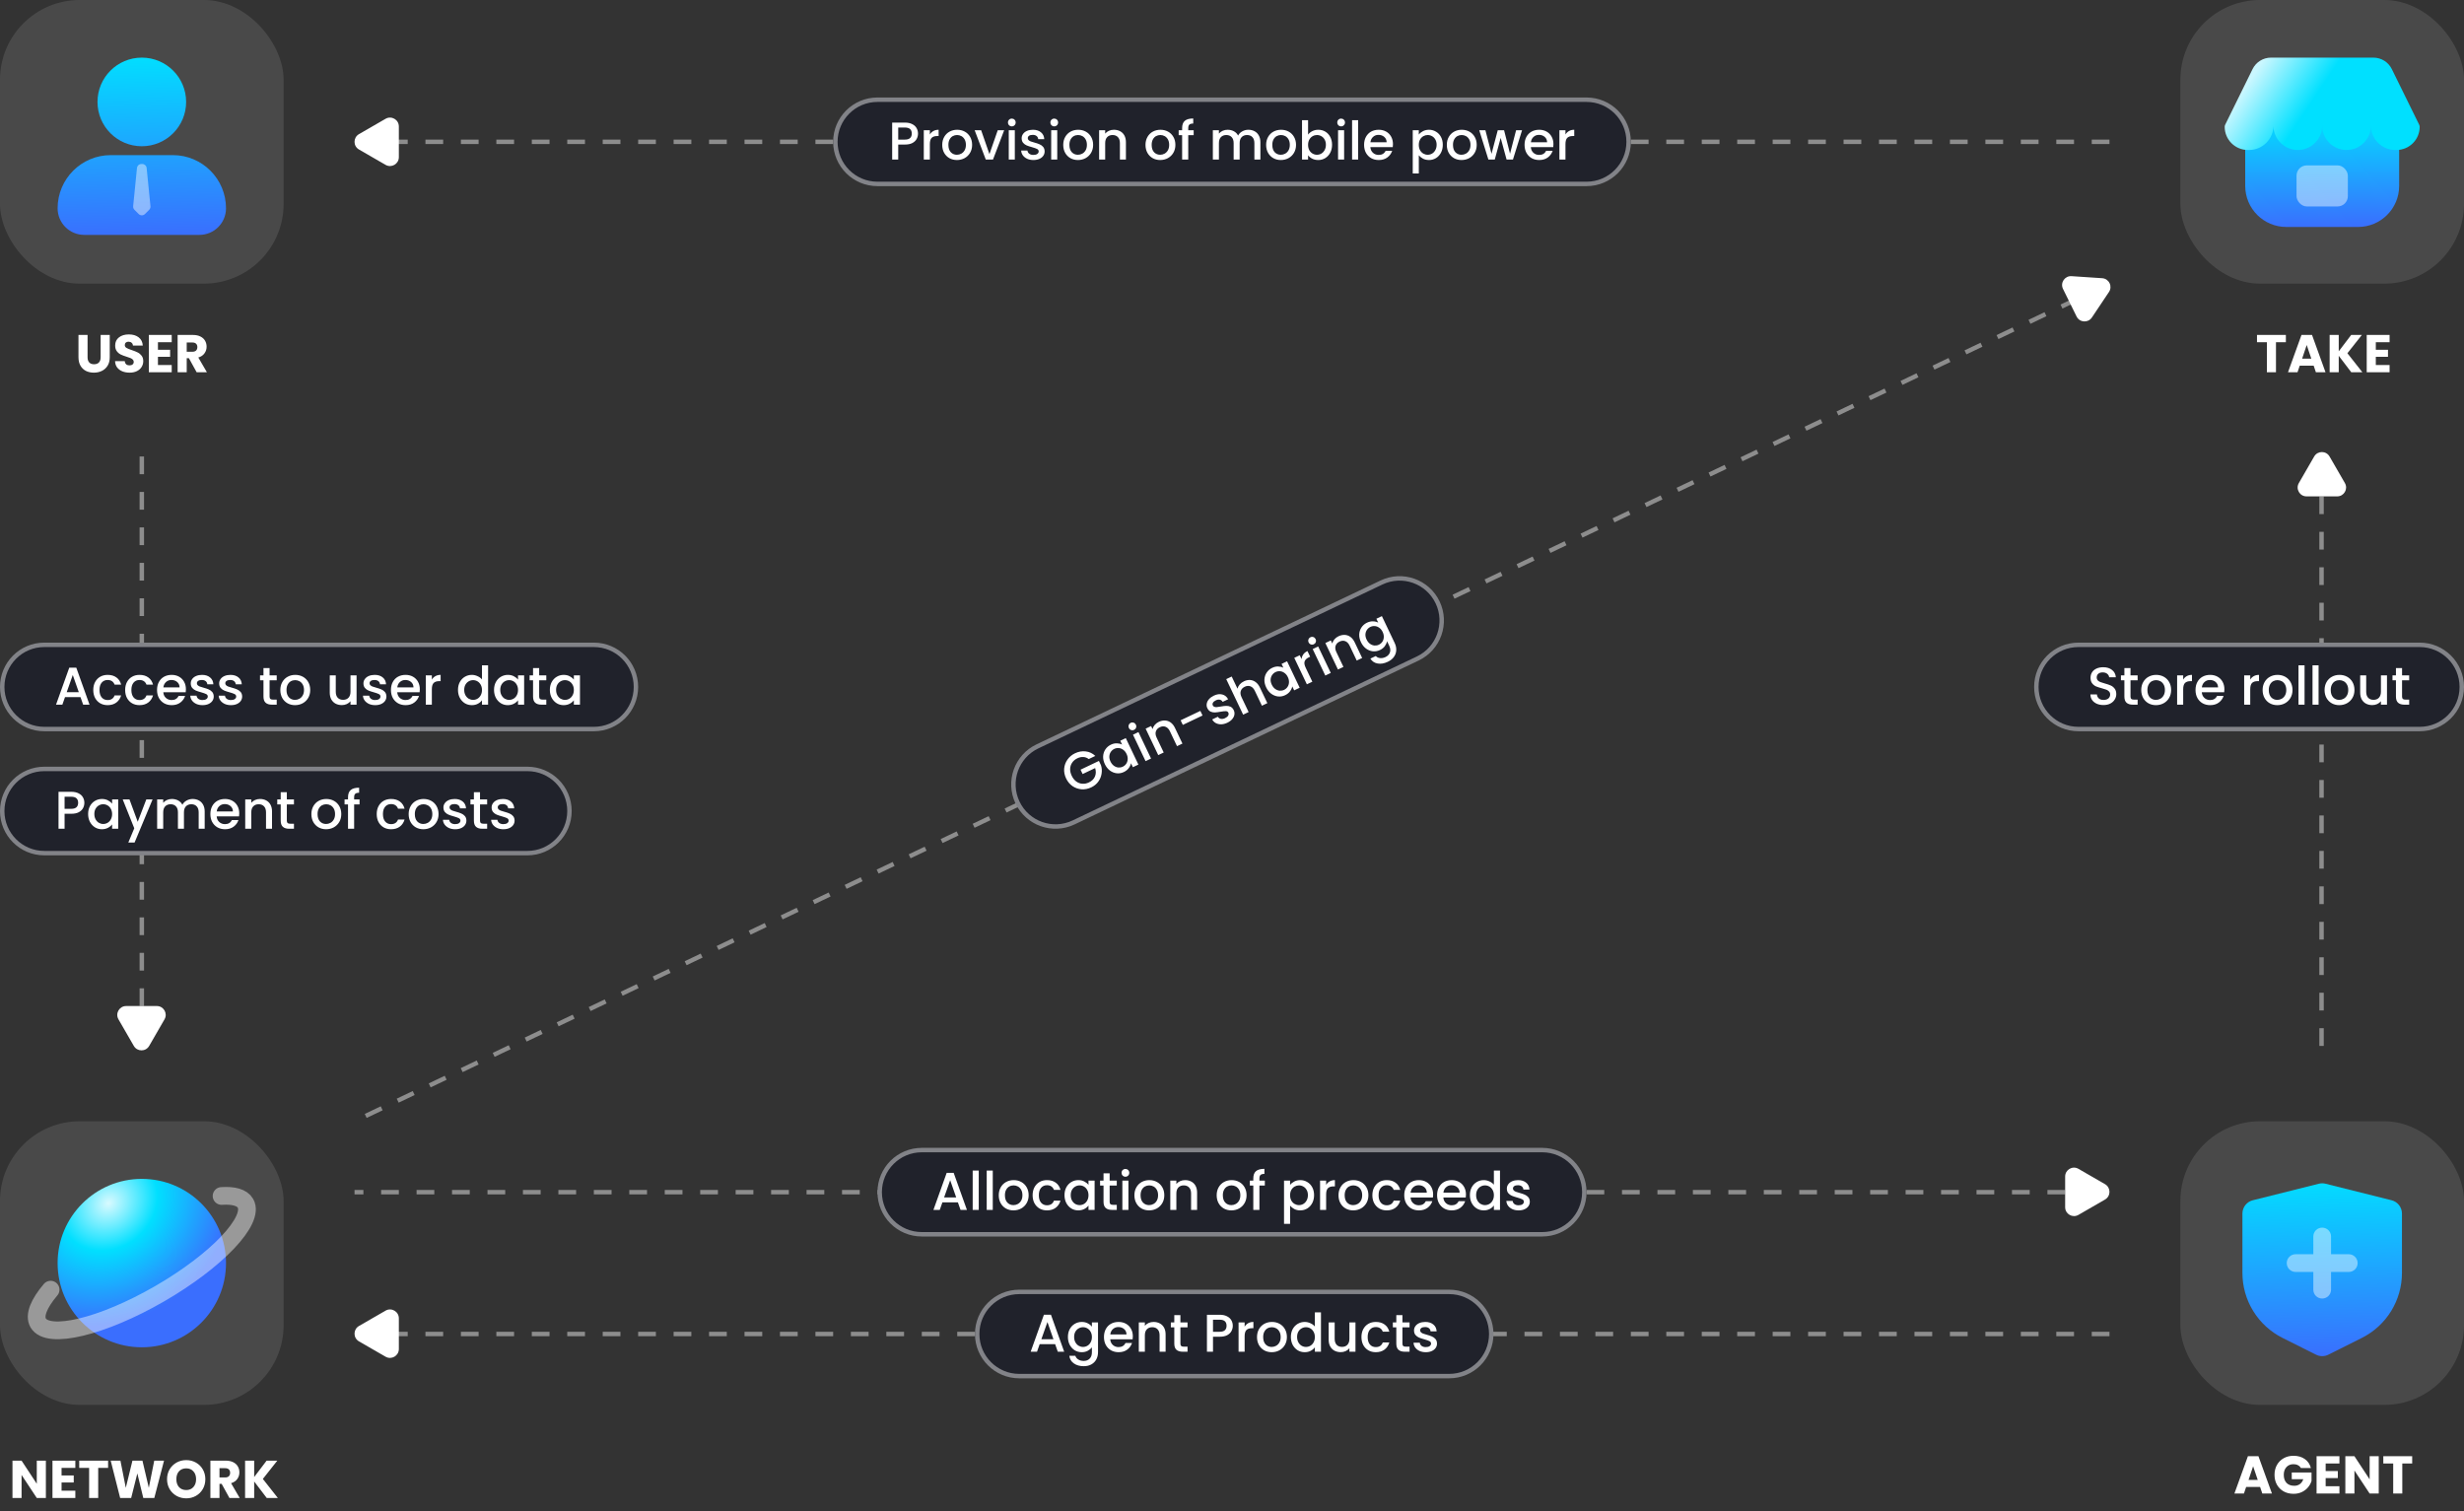 <svg width="556" height="341" viewBox="0 0 556 341" fill="none" xmlns="http://www.w3.org/2000/svg">
<rect x="0" y="0" width="556" height="341" fill="#333333" stroke="none"/>
<rect width="64" height="64" rx="18" fill="white" fill-opacity="0.11"/>
<path fill-rule="evenodd" clip-rule="evenodd" d="M32 33C37.523 33 42 28.523 42 23C42 17.477 37.523 13 32 13C26.477 13 22 17.477 22 23C22 28.523 26.477 33 32 33ZM25 35C18.373 35 13 40.373 13 47C13 50.314 15.686 53 19 53H45C48.314 53 51 50.314 51 47C51 40.373 45.627 35 39 35H25Z" fill="url(#paint0_linear_120_102)"/>
<path d="M30.91 37.901C30.961 37.389 31.391 37 31.905 37H32.095C32.609 37 33.039 37.389 33.09 37.901L33.953 46.529C33.983 46.827 33.877 47.123 33.665 47.335L32.707 48.293C32.317 48.683 31.683 48.683 31.293 48.293L30.335 47.335C30.123 47.123 30.017 46.827 30.047 46.529L30.91 37.901Z" fill="white" fill-opacity="0.44"/>
<rect x="492" width="64" height="64" rx="18" fill="white" fill-opacity="0.11"/>
<path d="M506.632 26.895H541.369V41.947C541.369 47.063 537.221 51.211 532.106 51.211H515.895C510.779 51.211 506.632 47.063 506.632 41.947V26.895Z" fill="url(#paint1_linear_120_102)"/>
<path fill-rule="evenodd" clip-rule="evenodd" d="M512.446 13C510.681 13 509.069 14.003 508.29 15.587L502.107 28.153C502.037 28.296 502 28.454 502 28.614C502 31.502 504.341 33.842 507.228 33.842H507.5C510.538 33.842 513 31.38 513 28.342C513 31.38 515.462 33.842 518.5 33.842C521.538 33.842 524 31.38 524 28.342C524 31.38 526.462 33.842 529.5 33.842C532.538 33.842 535 31.38 535 28.342C535 31.38 537.462 33.842 540.5 33.842H540.772C543.659 33.842 546 31.502 546 28.614C546 28.454 545.963 28.296 545.893 28.153L539.71 15.587C538.931 14.003 537.319 13 535.554 13H535H524H513H512.446Z" fill="url(#paint2_linear_120_102)"/>
<rect x="518.211" y="37.316" width="11.579" height="9.263" rx="2.316" fill="white" fill-opacity="0.44"/>
<rect y="253" width="64" height="64" rx="18" fill="white" fill-opacity="0.11"/>
<circle cx="32" cy="285" r="19" fill="url(#paint3_radial_120_102)"/>
<path d="M50 269.856C52.712 269.679 54.63 270.197 55.382 271.5C57.592 275.326 48.913 284.472 36 291.928C23.086 299.384 10.826 302.326 8.617 298.5C7.649 296.824 8.77 294.128 11.421 291" stroke="white" stroke-opacity="0.44" stroke-width="4" stroke-linecap="round" stroke-linejoin="round"/>
<rect x="492" y="253" width="64" height="64" rx="18" fill="white" fill-opacity="0.11"/>
<path d="M508.34 270.825L523.251 267.092C523.743 266.969 524.257 266.969 524.749 267.092L539.66 270.825C540.329 270.993 540.922 271.379 541.346 271.923C541.77 272.466 542 273.136 542 273.826V287.219C542 290.264 541.153 293.249 539.555 295.839C537.956 298.429 535.669 300.522 532.949 301.884L525.381 305.673C524.953 305.888 524.48 306 524 306C523.52 306 523.047 305.888 522.619 305.673L515.051 301.884C512.331 300.522 510.044 298.429 508.445 295.839C506.847 293.249 506 290.264 506 287.219V273.826C506 273.136 506.23 272.466 506.654 271.923C507.078 271.379 507.671 270.993 508.34 270.825Z" fill="url(#paint4_linear_120_102)"/>
<path fill-rule="evenodd" clip-rule="evenodd" d="M524 277C522.895 277 522 277.895 522 279V283H518C516.895 283 516 283.895 516 285C516 286.105 516.895 287 518 287H522V291C522 292.105 522.895 293 524 293C525.105 293 526 292.105 526 291V287H530C531.105 287 532 286.105 532 285C532 283.895 531.105 283 530 283H526V279C526 277.895 525.105 277 524 277Z" fill="white" fill-opacity="0.44"/>
<path d="M10.352 338H8.3L4.868 332.804V338H2.816V329.576H4.868L8.3 334.796V329.576H10.352V338ZM13.892 331.22V332.924H16.64V334.508H13.892V336.356H17V338H11.84V329.576H17V331.22H13.892ZM24.392 329.576V331.22H22.16V338H20.108V331.22H17.876V329.576H24.392ZM37.014 329.576L34.818 338H32.334L30.99 332.456L29.598 338H27.114L24.978 329.576H27.174L28.386 335.708L29.886 329.576H32.142L33.582 335.708L34.806 329.576H37.014ZM42.027 338.084C41.235 338.084 40.507 337.9 39.843 337.532C39.187 337.164 38.663 336.652 38.271 335.996C37.887 335.332 37.695 334.588 37.695 333.764C37.695 332.94 37.887 332.2 38.271 331.544C38.663 330.888 39.187 330.376 39.843 330.008C40.507 329.64 41.235 329.456 42.027 329.456C42.819 329.456 43.543 329.64 44.199 330.008C44.863 330.376 45.383 330.888 45.759 331.544C46.143 332.2 46.335 332.94 46.335 333.764C46.335 334.588 46.143 335.332 45.759 335.996C45.375 336.652 44.855 337.164 44.199 337.532C43.543 337.9 42.819 338.084 42.027 338.084ZM42.027 336.212C42.699 336.212 43.235 335.988 43.635 335.54C44.043 335.092 44.247 334.5 44.247 333.764C44.247 333.02 44.043 332.428 43.635 331.988C43.235 331.54 42.699 331.316 42.027 331.316C41.347 331.316 40.803 331.536 40.395 331.976C39.995 332.416 39.795 333.012 39.795 333.764C39.795 334.508 39.995 335.104 40.395 335.552C40.803 335.992 41.347 336.212 42.027 336.212ZM51.772 338L50.02 334.82H49.528V338H47.476V329.576H50.92C51.584 329.576 52.148 329.692 52.612 329.924C53.084 330.156 53.436 330.476 53.668 330.884C53.9 331.284 54.016 331.732 54.016 332.228C54.016 332.788 53.856 333.288 53.536 333.728C53.224 334.168 52.76 334.48 52.144 334.664L54.088 338H51.772ZM49.528 333.368H50.8C51.176 333.368 51.456 333.276 51.64 333.092C51.832 332.908 51.928 332.648 51.928 332.312C51.928 331.992 51.832 331.74 51.64 331.556C51.456 331.372 51.176 331.28 50.8 331.28H49.528V333.368ZM60.188 338L57.356 334.28V338H55.304V329.576H57.356V333.272L60.164 329.576H62.577L59.312 333.704L62.697 338H60.188Z" fill="white"/>
<path d="M509.988 335.512H506.844L506.34 337H504.192L507.24 328.576H509.616L512.664 337H510.492L509.988 335.512ZM509.46 333.928L508.416 330.844L507.384 333.928H509.46ZM519.184 331.24C519.032 330.96 518.812 330.748 518.524 330.604C518.244 330.452 517.912 330.376 517.528 330.376C516.864 330.376 516.332 330.596 515.932 331.036C515.532 331.468 515.332 332.048 515.332 332.776C515.332 333.552 515.54 334.16 515.956 334.6C516.38 335.032 516.96 335.248 517.696 335.248C518.2 335.248 518.624 335.12 518.968 334.864C519.32 334.608 519.576 334.24 519.736 333.76H517.132V332.248H521.596V334.156C521.444 334.668 521.184 335.144 520.816 335.584C520.456 336.024 519.996 336.38 519.436 336.652C518.876 336.924 518.244 337.06 517.54 337.06C516.708 337.06 515.964 336.88 515.308 336.52C514.66 336.152 514.152 335.644 513.784 334.996C513.424 334.348 513.244 333.608 513.244 332.776C513.244 331.944 513.424 331.204 513.784 330.556C514.152 329.9 514.66 329.392 515.308 329.032C515.956 328.664 516.696 328.48 517.528 328.48C518.536 328.48 519.384 328.724 520.072 329.212C520.768 329.7 521.228 330.376 521.452 331.24H519.184ZM524.784 330.22V331.924H527.532V333.508H524.784V335.356H527.892V337H522.732V328.576H527.892V330.22H524.784ZM536.76 337H534.708L531.276 331.804V337H529.224V328.576H531.276L534.708 333.796V328.576H536.76V337ZM544.308 328.576V330.22H542.076V337H540.024V330.22H537.792V328.576H544.308Z" fill="white"/>
<path d="M515.804 75.576V77.22H513.572V84H511.52V77.22H509.288V75.576H515.804ZM522.078 82.512H518.934L518.43 84H516.282L519.33 75.576H521.706L524.754 84H522.582L522.078 82.512ZM521.55 80.928L520.506 77.844L519.474 80.928H521.55ZM530.566 84L527.734 80.28V84H525.682V75.576H527.734V79.272L530.542 75.576H532.954L529.69 79.704L533.074 84H530.566ZM536.101 77.22V78.924H538.849V80.508H536.101V82.356H539.209V84H534.049V75.576H539.209V77.22H536.101Z" fill="white"/>
<path d="M19.76 75.576V80.616C19.76 81.12 19.884 81.508 20.132 81.78C20.38 82.052 20.744 82.188 21.224 82.188C21.704 82.188 22.072 82.052 22.328 81.78C22.584 81.508 22.712 81.12 22.712 80.616V75.576H24.764V80.604C24.764 81.356 24.604 81.992 24.284 82.512C23.964 83.032 23.532 83.424 22.988 83.688C22.452 83.952 21.852 84.084 21.188 84.084C20.524 84.084 19.928 83.956 19.4 83.7C18.88 83.436 18.468 83.044 18.164 82.524C17.86 81.996 17.708 81.356 17.708 80.604V75.576H19.76ZM29.253 84.084C28.637 84.084 28.085 83.984 27.597 83.784C27.109 83.584 26.717 83.288 26.421 82.896C26.133 82.504 25.981 82.032 25.965 81.48H28.149C28.181 81.792 28.289 82.032 28.473 82.2C28.657 82.36 28.897 82.44 29.193 82.44C29.497 82.44 29.737 82.372 29.913 82.236C30.089 82.092 30.177 81.896 30.177 81.648C30.177 81.44 30.105 81.268 29.961 81.132C29.825 80.996 29.653 80.884 29.445 80.796C29.245 80.708 28.957 80.608 28.581 80.496C28.037 80.328 27.593 80.16 27.249 79.992C26.905 79.824 26.609 79.576 26.361 79.248C26.113 78.92 25.989 78.492 25.989 77.964C25.989 77.18 26.273 76.568 26.841 76.128C27.409 75.68 28.149 75.456 29.061 75.456C29.989 75.456 30.737 75.68 31.305 76.128C31.873 76.568 32.177 77.184 32.217 77.976H29.997C29.981 77.704 29.881 77.492 29.697 77.34C29.513 77.18 29.277 77.1 28.989 77.1C28.741 77.1 28.541 77.168 28.389 77.304C28.237 77.432 28.161 77.62 28.161 77.868C28.161 78.14 28.289 78.352 28.545 78.504C28.801 78.656 29.201 78.82 29.745 78.996C30.289 79.18 30.729 79.356 31.065 79.524C31.409 79.692 31.705 79.936 31.953 80.256C32.201 80.576 32.325 80.988 32.325 81.492C32.325 81.972 32.201 82.408 31.953 82.8C31.713 83.192 31.361 83.504 30.897 83.736C30.433 83.968 29.885 84.084 29.253 84.084ZM35.64 77.22V78.924H38.388V80.508H35.64V82.356H38.748V84H33.588V75.576H38.748V77.22H35.64ZM44.376 84L42.624 80.82H42.132V84H40.08V75.576H43.524C44.188 75.576 44.752 75.692 45.216 75.924C45.688 76.156 46.04 76.476 46.272 76.884C46.504 77.284 46.62 77.732 46.62 78.228C46.62 78.788 46.46 79.288 46.14 79.728C45.828 80.168 45.364 80.48 44.748 80.664L46.692 84H44.376ZM42.132 79.368H43.404C43.78 79.368 44.06 79.276 44.244 79.092C44.436 78.908 44.532 78.648 44.532 78.312C44.532 77.992 44.436 77.74 44.244 77.556C44.06 77.372 43.78 77.28 43.404 77.28H42.132V79.368Z" fill="white"/>
<path d="M476 32H82" stroke="white" stroke-opacity="0.44" stroke-dasharray="4 4"/>
<path d="M81 33.732C79.667 32.962 79.667 31.038 81 30.268L87 26.804C88.333 26.034 90 26.996 90 28.536L90 35.464C90 37.004 88.333 37.966 87 37.196L81 33.732Z" fill="white"/>
<path d="M474 269H80" stroke="white" stroke-opacity="0.44" stroke-dasharray="4 4"/>
<path d="M475 267.196C476.333 267.966 476.333 269.89 475 270.66L469 274.124C467.667 274.894 466 273.932 466 272.392L466 265.464C466 263.924 467.667 262.962 469 263.732L475 267.196Z" fill="white"/>
<path d="M476 301H82" stroke="white" stroke-opacity="0.44" stroke-dasharray="4 4"/>
<path d="M81 302.66C79.667 301.89 79.667 299.966 81 299.196L87 295.732C88.333 294.962 90 295.925 90 297.464L90 304.392C90 305.932 88.333 306.894 87 306.124L81 302.66Z" fill="white"/>
<path d="M188.5 32C188.5 26.753 192.753 22.5 198 22.5H358C363.247 22.5 367.5 26.753 367.5 32C367.5 37.247 363.247 41.5 358 41.5H198C192.753 41.5 188.5 37.247 188.5 32Z" fill="#20222B" stroke="#828388"/>
<path d="M198.5 269C198.5 263.753 202.753 259.5 208 259.5H348C353.247 259.5 357.5 263.753 357.5 269C357.5 274.247 353.247 278.5 348 278.5H208C202.753 278.5 198.5 274.247 198.5 269Z" fill="#20222B" stroke="#828388"/>
<path d="M220.5 301C220.5 295.753 224.753 291.5 230 291.5H327C332.247 291.5 336.5 295.753 336.5 301C336.5 306.247 332.247 310.5 327 310.5H230C224.753 310.5 220.5 306.247 220.5 301Z" fill="#20222B" stroke="#828388"/>
<path d="M32 235V102" stroke="white" stroke-opacity="0.44" stroke-dasharray="4 4"/>
<path d="M33.66 236C32.891 237.333 30.966 237.333 30.196 236L26.732 230C25.962 228.667 26.924 227 28.464 227L35.392 227C36.932 227 37.894 228.667 37.124 230L33.66 236Z" fill="white"/>
<path d="M523.856 104L523.856 237" stroke="white" stroke-opacity="0.44" stroke-dasharray="4 4"/>
<path d="M522.196 103C522.966 101.667 524.89 101.667 525.66 103L529.124 109C529.894 110.333 528.932 112 527.392 112H520.464C518.924 112 517.962 110.333 518.732 109L522.196 103Z" fill="white"/>
<path d="M476 64L80 253" stroke="white" stroke-opacity="0.44" stroke-dasharray="4 4"/>
<path d="M474.357 62.773C475.893 62.875 476.743 64.602 475.887 65.881L472.034 71.639C471.177 72.918 469.257 72.791 468.577 71.41L465.517 65.194C464.838 63.812 465.908 62.213 467.444 62.315L474.357 62.773Z" fill="white"/>
<path d="M459.5 155C459.5 149.753 463.753 145.5 469 145.5H546C551.247 145.5 555.5 149.753 555.5 155C555.5 160.247 551.247 164.5 546 164.5H469C463.753 164.5 459.5 160.247 459.5 155Z" fill="#20222B" stroke="#828388"/>
<path d="M474.656 159.084C474.096 159.084 473.592 158.988 473.144 158.796C472.696 158.596 472.344 158.316 472.088 157.956C471.832 157.596 471.704 157.176 471.704 156.696H473.168C473.2 157.056 473.34 157.352 473.588 157.584C473.844 157.816 474.2 157.932 474.656 157.932C475.128 157.932 475.496 157.82 475.76 157.596C476.024 157.364 476.156 157.068 476.156 156.708C476.156 156.428 476.072 156.2 475.904 156.024C475.744 155.848 475.54 155.712 475.292 155.616C475.052 155.52 474.716 155.416 474.284 155.304C473.74 155.16 473.296 155.016 472.952 154.872C472.616 154.72 472.328 154.488 472.088 154.176C471.848 153.864 471.728 153.448 471.728 152.928C471.728 152.448 471.848 152.028 472.088 151.668C472.328 151.308 472.664 151.032 473.096 150.84C473.528 150.648 474.028 150.552 474.596 150.552C475.404 150.552 476.064 150.756 476.576 151.164C477.096 151.564 477.384 152.116 477.44 152.82H475.928C475.904 152.516 475.76 152.256 475.496 152.04C475.232 151.824 474.884 151.716 474.452 151.716C474.06 151.716 473.74 151.816 473.492 152.016C473.244 152.216 473.12 152.504 473.12 152.88C473.12 153.136 473.196 153.348 473.348 153.516C473.508 153.676 473.708 153.804 473.948 153.9C474.188 153.996 474.516 154.1 474.932 154.212C475.484 154.364 475.932 154.516 476.276 154.668C476.628 154.82 476.924 155.056 477.164 155.376C477.412 155.688 477.536 156.108 477.536 156.636C477.536 157.06 477.42 157.46 477.188 157.836C476.964 158.212 476.632 158.516 476.192 158.748C475.76 158.972 475.248 159.084 474.656 159.084ZM480.746 153.504V157.164C480.746 157.412 480.802 157.592 480.914 157.704C481.034 157.808 481.234 157.86 481.514 157.86H482.354V159H481.274C480.658 159 480.186 158.856 479.858 158.568C479.53 158.28 479.366 157.812 479.366 157.164V153.504H478.586V152.388H479.366V150.744H480.746V152.388H482.354V153.504H480.746ZM486.483 159.108C485.859 159.108 485.295 158.968 484.791 158.688C484.287 158.4 483.891 158 483.603 157.488C483.315 156.968 483.171 156.368 483.171 155.688C483.171 155.016 483.319 154.42 483.615 153.9C483.911 153.38 484.315 152.98 484.827 152.7C485.339 152.42 485.911 152.28 486.543 152.28C487.175 152.28 487.747 152.42 488.259 152.7C488.771 152.98 489.175 153.38 489.471 153.9C489.767 154.42 489.915 155.016 489.915 155.688C489.915 156.36 489.763 156.956 489.459 157.476C489.155 157.996 488.739 158.4 488.211 158.688C487.691 158.968 487.115 159.108 486.483 159.108ZM486.483 157.92C486.835 157.92 487.163 157.836 487.467 157.668C487.779 157.5 488.031 157.248 488.223 156.912C488.415 156.576 488.511 156.168 488.511 155.688C488.511 155.208 488.419 154.804 488.235 154.476C488.051 154.14 487.807 153.888 487.503 153.72C487.199 153.552 486.871 153.468 486.519 153.468C486.167 153.468 485.839 153.552 485.535 153.72C485.239 153.888 485.003 154.14 484.827 154.476C484.651 154.804 484.563 155.208 484.563 155.688C484.563 156.4 484.743 156.952 485.103 157.344C485.471 157.728 485.931 157.92 486.483 157.92ZM492.635 153.348C492.835 153.012 493.099 152.752 493.427 152.568C493.763 152.376 494.159 152.28 494.615 152.28V153.696H494.267C493.731 153.696 493.323 153.832 493.043 154.104C492.771 154.376 492.635 154.848 492.635 155.52V159H491.267V152.388H492.635V153.348ZM501.933 155.532C501.933 155.78 501.917 156.004 501.885 156.204H496.833C496.873 156.732 497.069 157.156 497.421 157.476C497.773 157.796 498.205 157.956 498.717 157.956C499.453 157.956 499.973 157.648 500.277 157.032H501.753C501.553 157.64 501.189 158.14 500.661 158.532C500.141 158.916 499.493 159.108 498.717 159.108C498.085 159.108 497.517 158.968 497.013 158.688C496.517 158.4 496.125 158 495.837 157.488C495.557 156.968 495.417 156.368 495.417 155.688C495.417 155.008 495.553 154.412 495.825 153.9C496.105 153.38 496.493 152.98 496.989 152.7C497.493 152.42 498.069 152.28 498.717 152.28C499.341 152.28 499.897 152.416 500.385 152.688C500.873 152.96 501.253 153.344 501.525 153.84C501.797 154.328 501.933 154.892 501.933 155.532ZM500.505 155.1C500.497 154.596 500.317 154.192 499.965 153.888C499.613 153.584 499.177 153.432 498.657 153.432C498.185 153.432 497.781 153.584 497.445 153.888C497.109 154.184 496.909 154.588 496.845 155.1H500.505ZM507.764 153.348C507.964 153.012 508.228 152.752 508.556 152.568C508.892 152.376 509.288 152.28 509.744 152.28V153.696H509.396C508.86 153.696 508.452 153.832 508.172 154.104C507.9 154.376 507.764 154.848 507.764 155.52V159H506.396V152.388H507.764V153.348ZM513.87 159.108C513.246 159.108 512.682 158.968 512.178 158.688C511.674 158.4 511.278 158 510.99 157.488C510.702 156.968 510.558 156.368 510.558 155.688C510.558 155.016 510.706 154.42 511.002 153.9C511.298 153.38 511.702 152.98 512.214 152.7C512.726 152.42 513.298 152.28 513.93 152.28C514.562 152.28 515.134 152.42 515.646 152.7C516.158 152.98 516.562 153.38 516.858 153.9C517.154 154.42 517.302 155.016 517.302 155.688C517.302 156.36 517.15 156.956 516.846 157.476C516.542 157.996 516.126 158.4 515.598 158.688C515.078 158.968 514.502 159.108 513.87 159.108ZM513.87 157.92C514.222 157.92 514.55 157.836 514.854 157.668C515.166 157.5 515.418 157.248 515.61 156.912C515.802 156.576 515.898 156.168 515.898 155.688C515.898 155.208 515.806 154.804 515.622 154.476C515.438 154.14 515.194 153.888 514.89 153.72C514.586 153.552 514.258 153.468 513.906 153.468C513.554 153.468 513.226 153.552 512.922 153.72C512.626 153.888 512.39 154.14 512.214 154.476C512.038 154.804 511.95 155.208 511.95 155.688C511.95 156.4 512.13 156.952 512.49 157.344C512.858 157.728 513.318 157.92 513.87 157.92ZM520.022 150.12V159H518.654V150.12H520.022ZM523.186 150.12V159H521.818V150.12H523.186ZM527.85 159.108C527.226 159.108 526.662 158.968 526.158 158.688C525.654 158.4 525.258 158 524.97 157.488C524.682 156.968 524.538 156.368 524.538 155.688C524.538 155.016 524.686 154.42 524.982 153.9C525.278 153.38 525.682 152.98 526.194 152.7C526.706 152.42 527.278 152.28 527.91 152.28C528.542 152.28 529.114 152.42 529.626 152.7C530.138 152.98 530.542 153.38 530.838 153.9C531.134 154.42 531.282 155.016 531.282 155.688C531.282 156.36 531.13 156.956 530.826 157.476C530.522 157.996 530.106 158.4 529.578 158.688C529.058 158.968 528.482 159.108 527.85 159.108ZM527.85 157.92C528.202 157.92 528.53 157.836 528.834 157.668C529.146 157.5 529.398 157.248 529.59 156.912C529.782 156.576 529.878 156.168 529.878 155.688C529.878 155.208 529.786 154.804 529.602 154.476C529.418 154.14 529.174 153.888 528.87 153.72C528.566 153.552 528.238 153.468 527.886 153.468C527.534 153.468 527.206 153.552 526.902 153.72C526.606 153.888 526.37 154.14 526.194 154.476C526.018 154.804 525.93 155.208 525.93 155.688C525.93 156.4 526.11 156.952 526.47 157.344C526.838 157.728 527.298 157.92 527.85 157.92ZM538.622 152.388V159H537.254V158.22C537.038 158.492 536.754 158.708 536.402 158.868C536.058 159.02 535.69 159.096 535.298 159.096C534.778 159.096 534.31 158.988 533.894 158.772C533.486 158.556 533.162 158.236 532.922 157.812C532.69 157.388 532.574 156.876 532.574 156.276V152.388H533.93V156.072C533.93 156.664 534.078 157.12 534.374 157.44C534.67 157.752 535.074 157.908 535.586 157.908C536.098 157.908 536.502 157.752 536.798 157.44C537.102 157.12 537.254 156.664 537.254 156.072V152.388H538.622ZM542.023 153.504V157.164C542.023 157.412 542.079 157.592 542.191 157.704C542.311 157.808 542.511 157.86 542.791 157.86H543.631V159H542.551C541.935 159 541.463 158.856 541.135 158.568C540.807 158.28 540.643 157.812 540.643 157.164V153.504H539.863V152.388H540.643V150.744H542.023V152.388H543.631V153.504H542.023Z" fill="white"/>
<path d="M229.601 181.075C227.345 176.338 229.356 170.669 234.093 168.413L311.736 131.432C316.473 129.176 322.142 131.187 324.398 135.924C326.654 140.661 324.643 146.33 319.906 148.586L242.263 185.567C237.526 187.823 231.857 185.812 229.601 181.075Z" fill="#20222B" stroke="#828388"/>
<path d="M245.672 171.272C245.299 170.989 244.894 170.836 244.457 170.813C244.018 170.784 243.571 170.877 243.116 171.094C242.617 171.331 242.226 171.655 241.943 172.064C241.66 172.474 241.504 172.938 241.476 173.456C241.456 173.971 241.574 174.499 241.832 175.041C242.09 175.583 242.427 176.012 242.844 176.327C243.264 176.632 243.722 176.804 244.219 176.842C244.715 176.88 245.213 176.781 245.711 176.543C246.383 176.223 246.839 175.776 247.079 175.201C247.319 174.626 247.333 173.994 247.12 173.307L244.293 174.653L243.823 173.668L247.972 171.691L248.432 172.655C248.631 173.278 248.678 173.916 248.572 174.569C248.474 175.218 248.224 175.82 247.824 176.374C247.427 176.918 246.9 177.346 246.243 177.659C245.535 177.996 244.811 178.142 244.071 178.095C243.328 178.042 242.644 177.805 242.018 177.385C241.4 176.962 240.916 176.382 240.565 175.645C240.214 174.908 240.069 174.166 240.13 173.42C240.198 172.67 240.447 171.993 240.877 171.389C241.311 170.775 241.878 170.301 242.579 169.967C243.381 169.585 244.187 169.445 244.997 169.546C245.811 169.637 246.531 169.976 247.157 170.565L245.672 171.272ZM249.31 172.423C249.025 171.824 248.895 171.234 248.92 170.655C248.953 170.072 249.122 169.553 249.428 169.097C249.737 168.631 250.152 168.274 250.672 168.026C251.142 167.803 251.594 167.702 252.03 167.725C252.47 167.737 252.86 167.83 253.201 168.005L252.788 167.138L254.034 166.545L256.877 172.514L255.631 173.108L255.208 172.219C255.133 172.601 254.959 172.971 254.687 173.331C254.416 173.691 254.049 173.981 253.586 174.201C253.074 174.445 252.542 174.539 251.992 174.482C251.439 174.418 250.924 174.211 250.448 173.862C249.975 173.502 249.596 173.023 249.31 172.423ZM254.207 170.118C254.011 169.706 253.754 169.39 253.436 169.169C253.125 168.945 252.795 168.818 252.445 168.79C252.095 168.762 251.761 168.824 251.443 168.975C251.125 169.126 250.867 169.347 250.668 169.636C250.466 169.919 250.35 170.253 250.321 170.639C250.296 171.014 250.382 171.408 250.578 171.819C250.774 172.231 251.029 172.553 251.343 172.784C251.664 173.012 252.002 173.144 252.355 173.179C252.713 173.204 253.047 173.142 253.357 172.994C253.675 172.843 253.933 172.623 254.132 172.333C254.331 172.043 254.441 171.707 254.463 171.325C254.488 170.932 254.403 170.529 254.207 170.118ZM255.908 164.682C255.684 164.789 255.46 164.802 255.236 164.723C255.012 164.643 254.847 164.492 254.74 164.268C254.633 164.044 254.62 163.82 254.699 163.596C254.779 163.372 254.93 163.207 255.154 163.1C255.371 162.997 255.591 162.985 255.815 163.065C256.039 163.144 256.204 163.296 256.311 163.52C256.418 163.743 256.431 163.967 256.352 164.191C256.272 164.415 256.124 164.579 255.908 164.682ZM256.891 165.184L259.734 171.153L258.499 171.742L255.656 165.772L256.891 165.184ZM261.478 162.88C261.947 162.656 262.413 162.554 262.874 162.574C263.342 162.59 263.772 162.739 264.164 163.022C264.556 163.305 264.881 163.718 265.139 164.259L266.816 167.78L265.592 168.363L264.002 165.027C263.748 164.492 263.42 164.148 263.018 163.993C262.614 163.832 262.18 163.861 261.718 164.081C261.256 164.301 260.956 164.621 260.819 165.041C260.686 165.45 260.747 165.921 261.001 166.456L262.591 169.793L261.356 170.381L258.512 164.412L259.748 163.823L260.073 164.506C260.158 164.164 260.323 163.85 260.568 163.565C260.821 163.277 261.124 163.048 261.478 162.88ZM270.858 160.405L271.354 161.445L266.901 163.566L266.406 162.526L270.858 160.405ZM276.942 163.077C276.473 163.301 276.01 163.419 275.556 163.432C275.105 163.434 274.702 163.342 274.348 163.156C273.99 162.963 273.718 162.69 273.532 162.335L274.81 161.727C274.952 161.969 275.173 162.125 275.472 162.195C275.775 162.255 276.093 162.206 276.425 162.047C276.772 161.882 277.008 161.69 277.134 161.47C277.263 161.24 277.278 161.021 277.179 160.811C277.072 160.587 276.885 160.473 276.616 160.468C276.355 160.459 275.963 160.5 275.438 160.59C274.932 160.68 274.511 160.735 274.174 160.754C273.837 160.772 273.507 160.712 273.184 160.574C272.869 160.432 272.618 160.166 272.432 159.776C272.281 159.458 272.237 159.124 272.301 158.775C272.361 158.418 272.529 158.081 272.803 157.764C273.085 157.444 273.453 157.176 273.908 156.959C274.587 156.636 275.215 156.549 275.792 156.7C276.373 156.84 276.818 157.199 277.129 157.777L275.894 158.366C275.745 158.109 275.536 157.947 275.265 157.881C274.994 157.815 274.693 157.861 274.36 158.02C274.035 158.174 273.815 158.355 273.701 158.56C273.586 158.765 273.576 158.969 273.673 159.171C273.748 159.33 273.87 159.436 274.037 159.49C274.204 159.543 274.386 159.562 274.583 159.548C274.777 159.527 275.059 159.486 275.428 159.425C275.917 159.334 276.328 159.285 276.661 159.277C276.997 159.258 277.322 159.316 277.634 159.451C277.946 159.586 278.197 159.843 278.387 160.222C278.549 160.562 278.599 160.91 278.539 161.267C278.478 161.623 278.311 161.96 278.036 162.277C277.769 162.59 277.404 162.857 276.942 163.077ZM280.714 153.718C281.169 153.501 281.62 153.406 282.067 153.432C282.521 153.455 282.94 153.61 283.325 153.896C283.716 154.179 284.041 154.592 284.299 155.133L285.976 158.654L284.752 159.238L283.163 155.901C282.908 155.366 282.58 155.022 282.179 154.867C281.774 154.706 281.34 154.735 280.878 154.955C280.416 155.175 280.116 155.495 279.98 155.915C279.846 156.324 279.907 156.796 280.162 157.33L281.751 160.667L280.516 161.255L276.698 153.238L277.933 152.65L279.238 155.391C279.327 155.038 279.498 154.718 279.75 154.429C280.01 154.137 280.331 153.9 280.714 153.718ZM285.706 155.088C285.42 154.489 285.29 153.9 285.315 153.32C285.348 152.738 285.517 152.218 285.823 151.763C286.132 151.296 286.547 150.939 287.067 150.692C287.537 150.468 287.989 150.367 288.426 150.39C288.865 150.402 289.256 150.495 289.596 150.67L289.183 149.803L290.429 149.21L293.272 155.18L292.026 155.773L291.603 154.885C291.528 155.266 291.354 155.637 291.083 155.996C290.811 156.356 290.444 156.646 289.982 156.866C289.469 157.111 288.937 157.204 288.387 157.147C287.834 157.083 287.319 156.876 286.843 156.527C286.37 156.167 285.991 155.688 285.706 155.088ZM290.602 152.783C290.406 152.371 290.149 152.055 289.831 151.834C289.52 151.61 289.19 151.484 288.84 151.455C288.49 151.427 288.156 151.489 287.838 151.64C287.52 151.792 287.262 152.012 287.063 152.302C286.861 152.584 286.745 152.918 286.717 153.304C286.691 153.679 286.777 154.073 286.973 154.485C287.169 154.896 287.424 155.218 287.738 155.449C288.06 155.677 288.397 155.809 288.751 155.844C289.108 155.869 289.442 155.808 289.752 155.66C290.07 155.508 290.329 155.288 290.527 154.998C290.726 154.709 290.836 154.373 290.858 153.99C290.883 153.597 290.798 153.194 290.602 152.783ZM293.699 148.716C293.735 148.327 293.861 147.978 294.078 147.671C294.299 147.353 294.616 147.096 295.027 146.9L295.636 148.179L295.322 148.328C294.838 148.559 294.528 148.857 294.392 149.223C294.264 149.586 294.344 150.07 294.633 150.677L296.129 153.819L294.894 154.407L292.051 148.437L293.286 147.849L293.699 148.716ZM296.461 145.367C296.237 145.474 296.013 145.487 295.789 145.408C295.565 145.328 295.4 145.177 295.293 144.953C295.186 144.729 295.173 144.505 295.252 144.281C295.332 144.057 295.483 143.892 295.707 143.785C295.924 143.682 296.144 143.67 296.368 143.749C296.592 143.829 296.757 143.981 296.864 144.204C296.971 144.428 296.984 144.652 296.905 144.876C296.825 145.1 296.677 145.264 296.461 145.367ZM297.444 145.869L300.287 151.838L299.052 152.427L296.209 146.457L297.444 145.869ZM302.031 143.564C302.5 143.341 302.966 143.239 303.427 143.258C303.895 143.275 304.326 143.424 304.717 143.707C305.109 143.99 305.434 144.403 305.692 144.944L307.369 148.465L306.145 149.048L304.555 145.711C304.301 145.177 303.973 144.833 303.572 144.678C303.167 144.517 302.733 144.546 302.271 144.766C301.809 144.986 301.509 145.306 301.372 145.726C301.239 146.135 301.3 146.606 301.554 147.141L303.144 150.478L301.909 151.066L299.066 145.096L300.301 144.508L300.626 145.191C300.711 144.849 300.876 144.535 301.121 144.25C301.374 143.962 301.677 143.733 302.031 143.564ZM308.46 140.502C308.922 140.282 309.375 140.182 309.818 140.201C310.265 140.21 310.655 140.303 310.988 140.481L310.576 139.614L311.822 139.021L314.711 145.088C314.973 145.637 315.089 146.179 315.061 146.716C315.036 147.259 314.862 147.758 314.539 148.214C314.222 148.666 313.761 149.036 313.154 149.325C312.345 149.711 311.582 149.839 310.865 149.711C310.152 149.59 309.604 149.221 309.223 148.606L310.447 148.023C310.689 148.289 311.006 148.443 311.399 148.486C311.802 148.534 312.217 148.456 312.643 148.253C313.141 148.015 313.47 147.673 313.629 147.225C313.795 146.774 313.74 146.259 313.465 145.681L312.991 144.685C312.915 145.066 312.743 145.44 312.475 145.807C312.211 146.164 311.851 146.45 311.396 146.667C310.876 146.915 310.337 147.012 309.78 146.958C309.227 146.894 308.712 146.687 308.235 146.338C307.763 145.978 307.384 145.499 307.098 144.899C306.813 144.3 306.683 143.71 306.708 143.131C306.741 142.548 306.91 142.029 307.216 141.574C307.525 141.107 307.94 140.75 308.46 140.502ZM311.995 142.594C311.799 142.182 311.542 141.866 311.224 141.645C310.913 141.421 310.583 141.294 310.233 141.266C309.883 141.238 309.549 141.3 309.231 141.451C308.913 141.602 308.655 141.823 308.456 142.113C308.254 142.395 308.138 142.729 308.109 143.115C308.084 143.49 308.17 143.884 308.366 144.295C308.562 144.707 308.817 145.029 309.131 145.26C309.452 145.488 309.79 145.62 310.143 145.655C310.501 145.68 310.835 145.618 311.145 145.47C311.463 145.319 311.721 145.099 311.92 144.809C312.119 144.519 312.229 144.183 312.251 143.801C312.276 143.408 312.191 143.005 311.995 142.594Z" fill="white"/>
<path d="M207.148 30.144C207.148 30.568 207.048 30.968 206.848 31.344C206.648 31.72 206.328 32.028 205.888 32.268C205.448 32.5 204.884 32.616 204.196 32.616H202.684V36H201.316V27.66H204.196C204.836 27.66 205.376 27.772 205.816 27.996C206.264 28.212 206.596 28.508 206.812 28.884C207.036 29.26 207.148 29.68 207.148 30.144ZM204.196 31.5C204.716 31.5 205.104 31.384 205.36 31.152C205.616 30.912 205.744 30.576 205.744 30.144C205.744 29.232 205.228 28.776 204.196 28.776H202.684V31.5H204.196ZM209.821 30.348C210.021 30.012 210.285 29.752 210.613 29.568C210.949 29.376 211.345 29.28 211.801 29.28V30.696H211.453C210.917 30.696 210.509 30.832 210.229 31.104C209.957 31.376 209.821 31.848 209.821 32.52V36H208.453V29.388H209.821V30.348ZM215.926 36.108C215.302 36.108 214.738 35.968 214.234 35.688C213.73 35.4 213.334 35 213.046 34.488C212.758 33.968 212.614 33.368 212.614 32.688C212.614 32.016 212.762 31.42 213.058 30.9C213.354 30.38 213.758 29.98 214.27 29.7C214.782 29.42 215.354 29.28 215.986 29.28C216.618 29.28 217.19 29.42 217.702 29.7C218.214 29.98 218.618 30.38 218.914 30.9C219.21 31.42 219.358 32.016 219.358 32.688C219.358 33.36 219.206 33.956 218.902 34.476C218.598 34.996 218.182 35.4 217.654 35.688C217.134 35.968 216.558 36.108 215.926 36.108ZM215.926 34.92C216.278 34.92 216.606 34.836 216.91 34.668C217.222 34.5 217.474 34.248 217.666 33.912C217.858 33.576 217.954 33.168 217.954 32.688C217.954 32.208 217.862 31.804 217.678 31.476C217.494 31.14 217.25 30.888 216.946 30.72C216.642 30.552 216.314 30.468 215.962 30.468C215.61 30.468 215.282 30.552 214.978 30.72C214.682 30.888 214.446 31.14 214.27 31.476C214.094 31.804 214.006 32.208 214.006 32.688C214.006 33.4 214.186 33.952 214.546 34.344C214.914 34.728 215.374 34.92 215.926 34.92ZM223.267 34.776L225.139 29.388H226.591L224.071 36H222.439L219.931 29.388H221.395L223.267 34.776ZM228.321 28.512C228.073 28.512 227.865 28.428 227.697 28.26C227.529 28.092 227.445 27.884 227.445 27.636C227.445 27.388 227.529 27.18 227.697 27.012C227.865 26.844 228.073 26.76 228.321 26.76C228.561 26.76 228.765 26.844 228.933 27.012C229.101 27.18 229.185 27.388 229.185 27.636C229.185 27.884 229.101 28.092 228.933 28.26C228.765 28.428 228.561 28.512 228.321 28.512ZM228.993 29.388V36H227.625V29.388H228.993ZM233.189 36.108C232.669 36.108 232.201 36.016 231.785 35.832C231.377 35.64 231.053 35.384 230.813 35.064C230.573 34.736 230.445 34.372 230.429 33.972H231.845C231.869 34.252 232.001 34.488 232.241 34.68C232.489 34.864 232.797 34.956 233.165 34.956C233.549 34.956 233.845 34.884 234.053 34.74C234.269 34.588 234.377 34.396 234.377 34.164C234.377 33.916 234.257 33.732 234.017 33.612C233.785 33.492 233.413 33.36 232.901 33.216C232.405 33.08 232.001 32.948 231.689 32.82C231.377 32.692 231.105 32.496 230.873 32.232C230.649 31.968 230.537 31.62 230.537 31.188C230.537 30.836 230.641 30.516 230.849 30.228C231.057 29.932 231.353 29.7 231.737 29.532C232.129 29.364 232.577 29.28 233.081 29.28C233.833 29.28 234.437 29.472 234.893 29.856C235.357 30.232 235.605 30.748 235.637 31.404H234.269C234.245 31.108 234.125 30.872 233.909 30.696C233.693 30.52 233.401 30.432 233.033 30.432C232.673 30.432 232.397 30.5 232.205 30.636C232.013 30.772 231.917 30.952 231.917 31.176C231.917 31.352 231.981 31.5 232.109 31.62C232.237 31.74 232.393 31.836 232.577 31.908C232.761 31.972 233.033 32.056 233.393 32.16C233.873 32.288 234.265 32.42 234.569 32.556C234.881 32.684 235.149 32.876 235.373 33.132C235.597 33.388 235.713 33.728 235.721 34.152C235.721 34.528 235.617 34.864 235.409 35.16C235.201 35.456 234.905 35.688 234.521 35.856C234.145 36.024 233.701 36.108 233.189 36.108ZM237.895 28.512C237.647 28.512 237.439 28.428 237.271 28.26C237.103 28.092 237.019 27.884 237.019 27.636C237.019 27.388 237.103 27.18 237.271 27.012C237.439 26.844 237.647 26.76 237.895 26.76C238.135 26.76 238.339 26.844 238.507 27.012C238.675 27.18 238.759 27.388 238.759 27.636C238.759 27.884 238.675 28.092 238.507 28.26C238.339 28.428 238.135 28.512 237.895 28.512ZM238.567 29.388V36H237.199V29.388H238.567ZM243.231 36.108C242.607 36.108 242.043 35.968 241.539 35.688C241.035 35.4 240.639 35 240.351 34.488C240.063 33.968 239.919 33.368 239.919 32.688C239.919 32.016 240.067 31.42 240.363 30.9C240.659 30.38 241.063 29.98 241.575 29.7C242.087 29.42 242.659 29.28 243.291 29.28C243.923 29.28 244.495 29.42 245.007 29.7C245.519 29.98 245.923 30.38 246.219 30.9C246.515 31.42 246.663 32.016 246.663 32.688C246.663 33.36 246.511 33.956 246.207 34.476C245.903 34.996 245.487 35.4 244.959 35.688C244.439 35.968 243.863 36.108 243.231 36.108ZM243.231 34.92C243.583 34.92 243.911 34.836 244.215 34.668C244.527 34.5 244.779 34.248 244.971 33.912C245.163 33.576 245.259 33.168 245.259 32.688C245.259 32.208 245.167 31.804 244.983 31.476C244.799 31.14 244.555 30.888 244.251 30.72C243.947 30.552 243.619 30.468 243.267 30.468C242.915 30.468 242.587 30.552 242.283 30.72C241.987 30.888 241.751 31.14 241.575 31.476C241.399 31.804 241.311 32.208 241.311 32.688C241.311 33.4 241.491 33.952 241.851 34.344C242.219 34.728 242.679 34.92 243.231 34.92ZM251.351 29.28C251.871 29.28 252.335 29.388 252.743 29.604C253.159 29.82 253.483 30.14 253.715 30.564C253.947 30.988 254.063 31.5 254.063 32.1V36H252.707V32.304C252.707 31.712 252.559 31.26 252.263 30.948C251.967 30.628 251.563 30.468 251.051 30.468C250.539 30.468 250.131 30.628 249.827 30.948C249.531 31.26 249.383 31.712 249.383 32.304V36H248.015V29.388H249.383V30.144C249.607 29.872 249.891 29.66 250.235 29.508C250.587 29.356 250.959 29.28 251.351 29.28ZM261.793 36.108C261.169 36.108 260.605 35.968 260.101 35.688C259.597 35.4 259.201 35 258.913 34.488C258.625 33.968 258.481 33.368 258.481 32.688C258.481 32.016 258.629 31.42 258.925 30.9C259.221 30.38 259.625 29.98 260.137 29.7C260.649 29.42 261.221 29.28 261.853 29.28C262.485 29.28 263.057 29.42 263.569 29.7C264.081 29.98 264.485 30.38 264.781 30.9C265.077 31.42 265.225 32.016 265.225 32.688C265.225 33.36 265.073 33.956 264.769 34.476C264.465 34.996 264.049 35.4 263.521 35.688C263.001 35.968 262.425 36.108 261.793 36.108ZM261.793 34.92C262.145 34.92 262.473 34.836 262.777 34.668C263.089 34.5 263.341 34.248 263.533 33.912C263.725 33.576 263.821 33.168 263.821 32.688C263.821 32.208 263.729 31.804 263.545 31.476C263.361 31.14 263.117 30.888 262.813 30.72C262.509 30.552 262.181 30.468 261.829 30.468C261.477 30.468 261.149 30.552 260.845 30.72C260.549 30.888 260.313 31.14 260.137 31.476C259.961 31.804 259.873 32.208 259.873 32.688C259.873 33.4 260.053 33.952 260.413 34.344C260.781 34.728 261.241 34.92 261.793 34.92ZM269.35 30.504H268.126V36H266.746V30.504H265.966V29.388H266.746V28.92C266.746 28.16 266.946 27.608 267.346 27.264C267.754 26.912 268.39 26.736 269.254 26.736V27.876C268.838 27.876 268.546 27.956 268.378 28.116C268.21 28.268 268.126 28.536 268.126 28.92V29.388H269.35V30.504ZM281.683 29.28C282.203 29.28 282.667 29.388 283.075 29.604C283.491 29.82 283.815 30.14 284.047 30.564C284.287 30.988 284.407 31.5 284.407 32.1V36H283.051V32.304C283.051 31.712 282.903 31.26 282.607 30.948C282.311 30.628 281.907 30.468 281.395 30.468C280.883 30.468 280.475 30.628 280.171 30.948C279.875 31.26 279.727 31.712 279.727 32.304V36H278.371V32.304C278.371 31.712 278.223 31.26 277.927 30.948C277.631 30.628 277.227 30.468 276.715 30.468C276.203 30.468 275.795 30.628 275.491 30.948C275.195 31.26 275.047 31.712 275.047 32.304V36H273.679V29.388H275.047V30.144C275.271 29.872 275.555 29.66 275.899 29.508C276.243 29.356 276.611 29.28 277.003 29.28C277.531 29.28 278.003 29.392 278.419 29.616C278.835 29.84 279.155 30.164 279.379 30.588C279.579 30.188 279.891 29.872 280.315 29.64C280.739 29.4 281.195 29.28 281.683 29.28ZM289.016 36.108C288.392 36.108 287.828 35.968 287.324 35.688C286.82 35.4 286.424 35 286.136 34.488C285.848 33.968 285.704 33.368 285.704 32.688C285.704 32.016 285.852 31.42 286.148 30.9C286.444 30.38 286.848 29.98 287.36 29.7C287.872 29.42 288.444 29.28 289.076 29.28C289.708 29.28 290.28 29.42 290.792 29.7C291.304 29.98 291.708 30.38 292.004 30.9C292.3 31.42 292.448 32.016 292.448 32.688C292.448 33.36 292.296 33.956 291.992 34.476C291.688 34.996 291.272 35.4 290.744 35.688C290.224 35.968 289.648 36.108 289.016 36.108ZM289.016 34.92C289.368 34.92 289.696 34.836 290 34.668C290.312 34.5 290.564 34.248 290.756 33.912C290.948 33.576 291.044 33.168 291.044 32.688C291.044 32.208 290.952 31.804 290.768 31.476C290.584 31.14 290.34 30.888 290.036 30.72C289.732 30.552 289.404 30.468 289.052 30.468C288.7 30.468 288.372 30.552 288.068 30.72C287.772 30.888 287.536 31.14 287.36 31.476C287.184 31.804 287.096 32.208 287.096 32.688C287.096 33.4 287.276 33.952 287.636 34.344C288.004 34.728 288.464 34.92 289.016 34.92ZM295.168 30.372C295.4 30.052 295.716 29.792 296.116 29.592C296.524 29.384 296.976 29.28 297.472 29.28C298.056 29.28 298.584 29.42 299.056 29.7C299.528 29.98 299.9 30.38 300.172 30.9C300.444 31.412 300.58 32 300.58 32.664C300.58 33.328 300.444 33.924 300.172 34.452C299.9 34.972 299.524 35.38 299.044 35.676C298.572 35.964 298.048 36.108 297.472 36.108C296.96 36.108 296.504 36.008 296.104 35.808C295.712 35.608 295.4 35.352 295.168 35.04V36H293.8V27.12H295.168V30.372ZM299.188 32.664C299.188 32.208 299.092 31.816 298.9 31.488C298.716 31.152 298.468 30.9 298.156 30.732C297.852 30.556 297.524 30.468 297.172 30.468C296.828 30.468 296.5 30.556 296.188 30.732C295.884 30.908 295.636 31.164 295.444 31.5C295.26 31.836 295.168 32.232 295.168 32.688C295.168 33.144 295.26 33.544 295.444 33.888C295.636 34.224 295.884 34.48 296.188 34.656C296.5 34.832 296.828 34.92 297.172 34.92C297.524 34.92 297.852 34.832 298.156 34.656C298.468 34.472 298.716 34.208 298.9 33.864C299.092 33.52 299.188 33.12 299.188 32.664ZM302.629 28.512C302.381 28.512 302.173 28.428 302.005 28.26C301.837 28.092 301.753 27.884 301.753 27.636C301.753 27.388 301.837 27.18 302.005 27.012C302.173 26.844 302.381 26.76 302.629 26.76C302.869 26.76 303.073 26.844 303.241 27.012C303.409 27.18 303.493 27.388 303.493 27.636C303.493 27.884 303.409 28.092 303.241 28.26C303.073 28.428 302.869 28.512 302.629 28.512ZM303.301 29.388V36H301.933V29.388H303.301ZM306.465 27.12V36H305.097V27.12H306.465ZM314.321 32.532C314.321 32.78 314.305 33.004 314.273 33.204H309.221C309.261 33.732 309.457 34.156 309.809 34.476C310.161 34.796 310.593 34.956 311.105 34.956C311.841 34.956 312.361 34.648 312.665 34.032H314.141C313.941 34.64 313.577 35.14 313.049 35.532C312.529 35.916 311.881 36.108 311.105 36.108C310.473 36.108 309.905 35.968 309.401 35.688C308.905 35.4 308.513 35 308.225 34.488C307.945 33.968 307.805 33.368 307.805 32.688C307.805 32.008 307.941 31.412 308.213 30.9C308.493 30.38 308.881 29.98 309.377 29.7C309.881 29.42 310.457 29.28 311.105 29.28C311.729 29.28 312.285 29.416 312.773 29.688C313.261 29.96 313.641 30.344 313.913 30.84C314.185 31.328 314.321 31.892 314.321 32.532ZM312.893 32.1C312.885 31.596 312.705 31.192 312.353 30.888C312.001 30.584 311.565 30.432 311.045 30.432C310.573 30.432 310.169 30.584 309.833 30.888C309.497 31.184 309.297 31.588 309.233 32.1H312.893ZM320.153 30.36C320.385 30.056 320.701 29.8 321.101 29.592C321.501 29.384 321.953 29.28 322.457 29.28C323.033 29.28 323.557 29.424 324.029 29.712C324.509 29.992 324.885 30.388 325.157 30.9C325.429 31.412 325.565 32 325.565 32.664C325.565 33.328 325.429 33.924 325.157 34.452C324.885 34.972 324.509 35.38 324.029 35.676C323.557 35.964 323.033 36.108 322.457 36.108C321.953 36.108 321.505 36.008 321.113 35.808C320.721 35.6 320.401 35.344 320.153 35.04V39.144H318.785V29.388H320.153V30.36ZM324.173 32.664C324.173 32.208 324.077 31.816 323.885 31.488C323.701 31.152 323.453 30.9 323.141 30.732C322.837 30.556 322.509 30.468 322.157 30.468C321.813 30.468 321.485 30.556 321.173 30.732C320.869 30.908 320.621 31.164 320.429 31.5C320.245 31.836 320.153 32.232 320.153 32.688C320.153 33.144 320.245 33.544 320.429 33.888C320.621 34.224 320.869 34.48 321.173 34.656C321.485 34.832 321.813 34.92 322.157 34.92C322.509 34.92 322.837 34.832 323.141 34.656C323.453 34.472 323.701 34.208 323.885 33.864C324.077 33.52 324.173 33.12 324.173 32.664ZM329.786 36.108C329.162 36.108 328.598 35.968 328.094 35.688C327.59 35.4 327.194 35 326.906 34.488C326.618 33.968 326.474 33.368 326.474 32.688C326.474 32.016 326.622 31.42 326.918 30.9C327.214 30.38 327.618 29.98 328.13 29.7C328.642 29.42 329.214 29.28 329.846 29.28C330.478 29.28 331.05 29.42 331.562 29.7C332.074 29.98 332.478 30.38 332.774 30.9C333.07 31.42 333.218 32.016 333.218 32.688C333.218 33.36 333.066 33.956 332.762 34.476C332.458 34.996 332.042 35.4 331.514 35.688C330.994 35.968 330.418 36.108 329.786 36.108ZM329.786 34.92C330.138 34.92 330.466 34.836 330.77 34.668C331.082 34.5 331.334 34.248 331.526 33.912C331.718 33.576 331.814 33.168 331.814 32.688C331.814 32.208 331.722 31.804 331.538 31.476C331.354 31.14 331.11 30.888 330.806 30.72C330.502 30.552 330.174 30.468 329.822 30.468C329.47 30.468 329.142 30.552 328.838 30.72C328.542 30.888 328.306 31.14 328.13 31.476C327.954 31.804 327.866 32.208 327.866 32.688C327.866 33.4 328.046 33.952 328.406 34.344C328.774 34.728 329.234 34.92 329.786 34.92ZM343.45 29.388L341.398 36H339.958L338.626 31.116L337.294 36H335.854L333.79 29.388H335.182L336.562 34.704L337.966 29.388H339.394L340.738 34.68L342.106 29.388H343.45ZM350.532 32.532C350.532 32.78 350.516 33.004 350.484 33.204H345.432C345.472 33.732 345.668 34.156 346.02 34.476C346.372 34.796 346.804 34.956 347.316 34.956C348.052 34.956 348.572 34.648 348.876 34.032H350.352C350.152 34.64 349.788 35.14 349.26 35.532C348.74 35.916 348.092 36.108 347.316 36.108C346.684 36.108 346.116 35.968 345.612 35.688C345.116 35.4 344.724 35 344.436 34.488C344.156 33.968 344.016 33.368 344.016 32.688C344.016 32.008 344.152 31.412 344.424 30.9C344.704 30.38 345.092 29.98 345.588 29.7C346.092 29.42 346.668 29.28 347.316 29.28C347.94 29.28 348.496 29.416 348.984 29.688C349.472 29.96 349.852 30.344 350.124 30.84C350.396 31.328 350.532 31.892 350.532 32.532ZM349.104 32.1C349.096 31.596 348.916 31.192 348.564 30.888C348.212 30.584 347.776 30.432 347.256 30.432C346.784 30.432 346.38 30.584 346.044 30.888C345.708 31.184 345.508 31.588 345.444 32.1H349.104ZM353.247 30.348C353.447 30.012 353.711 29.752 354.039 29.568C354.375 29.376 354.771 29.28 355.227 29.28V30.696H354.879C354.343 30.696 353.935 30.832 353.655 31.104C353.383 31.376 353.247 31.848 353.247 32.52V36H351.879V29.388H353.247V30.348Z" fill="white"/>
<path d="M238.092 303.296H234.6L234 305H232.572L235.56 296.648H237.144L240.132 305H238.692L238.092 303.296ZM237.708 302.18L236.352 298.304L234.984 302.18H237.708ZM244.095 298.28C244.607 298.28 245.059 298.384 245.451 298.592C245.851 298.792 246.163 299.044 246.387 299.348V298.388H247.767V305.108C247.767 305.716 247.639 306.256 247.383 306.728C247.127 307.208 246.755 307.584 246.267 307.856C245.787 308.128 245.211 308.264 244.539 308.264C243.643 308.264 242.899 308.052 242.307 307.628C241.715 307.212 241.379 306.644 241.299 305.924H242.655C242.759 306.268 242.979 306.544 243.315 306.752C243.659 306.968 244.067 307.076 244.539 307.076C245.091 307.076 245.535 306.908 245.871 306.572C246.215 306.236 246.387 305.748 246.387 305.108V304.004C246.155 304.316 245.839 304.58 245.439 304.796C245.047 305.004 244.599 305.108 244.095 305.108C243.519 305.108 242.991 304.964 242.511 304.676C242.039 304.38 241.663 303.972 241.383 303.452C241.111 302.924 240.975 302.328 240.975 301.664C240.975 301 241.111 300.412 241.383 299.9C241.663 299.388 242.039 298.992 242.511 298.712C242.991 298.424 243.519 298.28 244.095 298.28ZM246.387 301.688C246.387 301.232 246.291 300.836 246.099 300.5C245.915 300.164 245.671 299.908 245.367 299.732C245.063 299.556 244.735 299.468 244.383 299.468C244.031 299.468 243.703 299.556 243.399 299.732C243.095 299.9 242.847 300.152 242.655 300.488C242.471 300.816 242.379 301.208 242.379 301.664C242.379 302.12 242.471 302.52 242.655 302.864C242.847 303.208 243.095 303.472 243.399 303.656C243.711 303.832 244.039 303.92 244.383 303.92C244.735 303.92 245.063 303.832 245.367 303.656C245.671 303.48 245.915 303.224 246.099 302.888C246.291 302.544 246.387 302.144 246.387 301.688ZM255.624 301.532C255.624 301.78 255.608 302.004 255.576 302.204H250.524C250.564 302.732 250.76 303.156 251.112 303.476C251.464 303.796 251.896 303.956 252.408 303.956C253.144 303.956 253.664 303.648 253.968 303.032H255.444C255.244 303.64 254.88 304.14 254.352 304.532C253.832 304.916 253.184 305.108 252.408 305.108C251.776 305.108 251.208 304.968 250.704 304.688C250.208 304.4 249.816 304 249.528 303.488C249.248 302.968 249.108 302.368 249.108 301.688C249.108 301.008 249.244 300.412 249.516 299.9C249.796 299.38 250.184 298.98 250.68 298.7C251.184 298.42 251.76 298.28 252.408 298.28C253.032 298.28 253.588 298.416 254.076 298.688C254.564 298.96 254.944 299.344 255.216 299.84C255.488 300.328 255.624 300.892 255.624 301.532ZM254.196 301.1C254.188 300.596 254.008 300.192 253.656 299.888C253.304 299.584 252.868 299.432 252.348 299.432C251.876 299.432 251.472 299.584 251.136 299.888C250.8 300.184 250.6 300.588 250.536 301.1H254.196ZM260.306 298.28C260.826 298.28 261.29 298.388 261.698 298.604C262.114 298.82 262.438 299.14 262.67 299.564C262.902 299.988 263.018 300.5 263.018 301.1V305H261.662V301.304C261.662 300.712 261.514 300.26 261.218 299.948C260.922 299.628 260.518 299.468 260.006 299.468C259.494 299.468 259.086 299.628 258.782 299.948C258.486 300.26 258.338 300.712 258.338 301.304V305H256.97V298.388H258.338V299.144C258.562 298.872 258.846 298.66 259.19 298.508C259.542 298.356 259.914 298.28 260.306 298.28ZM266.359 299.504V303.164C266.359 303.412 266.415 303.592 266.527 303.704C266.647 303.808 266.847 303.86 267.127 303.86H267.967V305H266.887C266.271 305 265.799 304.856 265.471 304.568C265.143 304.28 264.979 303.812 264.979 303.164V299.504H264.199V298.388H264.979V296.744H266.359V298.388H267.967V299.504H266.359ZM278.177 299.144C278.177 299.568 278.077 299.968 277.877 300.344C277.677 300.72 277.357 301.028 276.917 301.268C276.477 301.5 275.913 301.616 275.225 301.616H273.713V305H272.345V296.66H275.225C275.865 296.66 276.405 296.772 276.845 296.996C277.293 297.212 277.625 297.508 277.841 297.884C278.065 298.26 278.177 298.68 278.177 299.144ZM275.225 300.5C275.745 300.5 276.133 300.384 276.389 300.152C276.645 299.912 276.773 299.576 276.773 299.144C276.773 298.232 276.257 297.776 275.225 297.776H273.713V300.5H275.225ZM280.85 299.348C281.05 299.012 281.314 298.752 281.642 298.568C281.978 298.376 282.374 298.28 282.83 298.28V299.696H282.482C281.946 299.696 281.538 299.832 281.258 300.104C280.986 300.376 280.85 300.848 280.85 301.52V305H279.482V298.388H280.85V299.348ZM286.956 305.108C286.332 305.108 285.768 304.968 285.264 304.688C284.76 304.4 284.364 304 284.076 303.488C283.788 302.968 283.644 302.368 283.644 301.688C283.644 301.016 283.792 300.42 284.088 299.9C284.384 299.38 284.788 298.98 285.3 298.7C285.812 298.42 286.384 298.28 287.016 298.28C287.648 298.28 288.22 298.42 288.732 298.7C289.244 298.98 289.648 299.38 289.944 299.9C290.24 300.42 290.388 301.016 290.388 301.688C290.388 302.36 290.236 302.956 289.932 303.476C289.628 303.996 289.212 304.4 288.684 304.688C288.164 304.968 287.588 305.108 286.956 305.108ZM286.956 303.92C287.308 303.92 287.636 303.836 287.94 303.668C288.252 303.5 288.504 303.248 288.696 302.912C288.888 302.576 288.984 302.168 288.984 301.688C288.984 301.208 288.892 300.804 288.708 300.476C288.524 300.14 288.28 299.888 287.976 299.72C287.672 299.552 287.344 299.468 286.992 299.468C286.64 299.468 286.312 299.552 286.008 299.72C285.712 299.888 285.476 300.14 285.3 300.476C285.124 300.804 285.036 301.208 285.036 301.688C285.036 302.4 285.216 302.952 285.576 303.344C285.944 303.728 286.404 303.92 286.956 303.92ZM291.284 301.664C291.284 301 291.42 300.412 291.692 299.9C291.972 299.388 292.348 298.992 292.82 298.712C293.3 298.424 293.832 298.28 294.416 298.28C294.848 298.28 295.272 298.376 295.688 298.568C296.112 298.752 296.448 299 296.696 299.312V296.12H298.076V305H296.696V304.004C296.472 304.324 296.16 304.588 295.76 304.796C295.368 305.004 294.916 305.108 294.404 305.108C293.828 305.108 293.3 304.964 292.82 304.676C292.348 304.38 291.972 303.972 291.692 303.452C291.42 302.924 291.284 302.328 291.284 301.664ZM296.696 301.688C296.696 301.232 296.6 300.836 296.408 300.5C296.224 300.164 295.98 299.908 295.676 299.732C295.372 299.556 295.044 299.468 294.692 299.468C294.34 299.468 294.012 299.556 293.708 299.732C293.404 299.9 293.156 300.152 292.964 300.488C292.78 300.816 292.688 301.208 292.688 301.664C292.688 302.12 292.78 302.52 292.964 302.864C293.156 303.208 293.404 303.472 293.708 303.656C294.02 303.832 294.348 303.92 294.692 303.92C295.044 303.92 295.372 303.832 295.676 303.656C295.98 303.48 296.224 303.224 296.408 302.888C296.6 302.544 296.696 302.144 296.696 301.688ZM305.861 298.388V305H304.493V304.22C304.277 304.492 303.993 304.708 303.641 304.868C303.297 305.02 302.929 305.096 302.537 305.096C302.017 305.096 301.549 304.988 301.133 304.772C300.725 304.556 300.401 304.236 300.161 303.812C299.929 303.388 299.813 302.876 299.813 302.276V298.388H301.169V302.072C301.169 302.664 301.317 303.12 301.613 303.44C301.909 303.752 302.313 303.908 302.825 303.908C303.337 303.908 303.741 303.752 304.037 303.44C304.341 303.12 304.493 302.664 304.493 302.072V298.388H305.861ZM307.21 301.688C307.21 301.008 307.346 300.412 307.618 299.9C307.898 299.38 308.282 298.98 308.77 298.7C309.258 298.42 309.818 298.28 310.45 298.28C311.25 298.28 311.91 298.472 312.43 298.856C312.958 299.232 313.314 299.772 313.498 300.476H312.022C311.902 300.148 311.71 299.892 311.446 299.708C311.182 299.524 310.85 299.432 310.45 299.432C309.89 299.432 309.442 299.632 309.106 300.032C308.778 300.424 308.614 300.976 308.614 301.688C308.614 302.4 308.778 302.956 309.106 303.356C309.442 303.756 309.89 303.956 310.45 303.956C311.242 303.956 311.766 303.608 312.022 302.912H313.498C313.306 303.584 312.946 304.12 312.418 304.52C311.89 304.912 311.234 305.108 310.45 305.108C309.818 305.108 309.258 304.968 308.77 304.688C308.282 304.4 307.898 304 307.618 303.488C307.346 302.968 307.21 302.368 307.21 301.688ZM316.457 299.504V303.164C316.457 303.412 316.513 303.592 316.625 303.704C316.745 303.808 316.945 303.86 317.225 303.86H318.065V305H316.985C316.369 305 315.897 304.856 315.569 304.568C315.241 304.28 315.077 303.812 315.077 303.164V299.504H314.297V298.388H315.077V296.744H316.457V298.388H318.065V299.504H316.457ZM321.726 305.108C321.206 305.108 320.738 305.016 320.322 304.832C319.914 304.64 319.59 304.384 319.35 304.064C319.11 303.736 318.982 303.372 318.966 302.972H320.382C320.406 303.252 320.538 303.488 320.778 303.68C321.026 303.864 321.334 303.956 321.702 303.956C322.086 303.956 322.382 303.884 322.59 303.74C322.806 303.588 322.914 303.396 322.914 303.164C322.914 302.916 322.794 302.732 322.554 302.612C322.322 302.492 321.95 302.36 321.438 302.216C320.942 302.08 320.538 301.948 320.226 301.82C319.914 301.692 319.642 301.496 319.41 301.232C319.186 300.968 319.074 300.62 319.074 300.188C319.074 299.836 319.178 299.516 319.386 299.228C319.594 298.932 319.89 298.7 320.274 298.532C320.666 298.364 321.114 298.28 321.618 298.28C322.37 298.28 322.974 298.472 323.43 298.856C323.894 299.232 324.142 299.748 324.174 300.404H322.806C322.782 300.108 322.662 299.872 322.446 299.696C322.23 299.52 321.938 299.432 321.57 299.432C321.21 299.432 320.934 299.5 320.742 299.636C320.55 299.772 320.454 299.952 320.454 300.176C320.454 300.352 320.518 300.5 320.646 300.62C320.774 300.74 320.93 300.836 321.114 300.908C321.298 300.972 321.57 301.056 321.93 301.16C322.41 301.288 322.802 301.42 323.106 301.556C323.418 301.684 323.686 301.876 323.91 302.132C324.134 302.388 324.25 302.728 324.258 303.152C324.258 303.528 324.154 303.864 323.946 304.16C323.738 304.456 323.442 304.688 323.058 304.856C322.682 305.024 322.238 305.108 321.726 305.108Z" fill="white"/>
<path d="M216.147 271.296H212.655L212.055 273H210.627L213.615 264.648H215.199L218.187 273H216.747L216.147 271.296ZM215.763 270.18L214.407 266.304L213.039 270.18H215.763ZM220.854 264.12V273H219.486V264.12H220.854ZM224.018 264.12V273H222.65V264.12H224.018ZM228.682 273.108C228.058 273.108 227.494 272.968 226.99 272.688C226.486 272.4 226.09 272 225.802 271.488C225.514 270.968 225.37 270.368 225.37 269.688C225.37 269.016 225.518 268.42 225.814 267.9C226.11 267.38 226.514 266.98 227.026 266.7C227.538 266.42 228.11 266.28 228.742 266.28C229.374 266.28 229.946 266.42 230.458 266.7C230.97 266.98 231.374 267.38 231.67 267.9C231.966 268.42 232.114 269.016 232.114 269.688C232.114 270.36 231.962 270.956 231.658 271.476C231.354 271.996 230.938 272.4 230.41 272.688C229.89 272.968 229.314 273.108 228.682 273.108ZM228.682 271.92C229.034 271.92 229.362 271.836 229.666 271.668C229.978 271.5 230.23 271.248 230.422 270.912C230.614 270.576 230.71 270.168 230.71 269.688C230.71 269.208 230.618 268.804 230.434 268.476C230.25 268.14 230.006 267.888 229.702 267.72C229.398 267.552 229.07 267.468 228.718 267.468C228.366 267.468 228.038 267.552 227.734 267.72C227.438 267.888 227.202 268.14 227.026 268.476C226.85 268.804 226.762 269.208 226.762 269.688C226.762 270.4 226.942 270.952 227.302 271.344C227.67 271.728 228.13 271.92 228.682 271.92ZM233.01 269.688C233.01 269.008 233.146 268.412 233.418 267.9C233.698 267.38 234.082 266.98 234.57 266.7C235.058 266.42 235.618 266.28 236.25 266.28C237.05 266.28 237.71 266.472 238.23 266.856C238.758 267.232 239.114 267.772 239.298 268.476H237.822C237.702 268.148 237.51 267.892 237.246 267.708C236.982 267.524 236.65 267.432 236.25 267.432C235.69 267.432 235.242 267.632 234.906 268.032C234.578 268.424 234.414 268.976 234.414 269.688C234.414 270.4 234.578 270.956 234.906 271.356C235.242 271.756 235.69 271.956 236.25 271.956C237.042 271.956 237.566 271.608 237.822 270.912H239.298C239.106 271.584 238.746 272.12 238.218 272.52C237.69 272.912 237.034 273.108 236.25 273.108C235.618 273.108 235.058 272.968 234.57 272.688C234.082 272.4 233.698 272 233.418 271.488C233.146 270.968 233.01 270.368 233.01 269.688ZM240.206 269.664C240.206 269 240.342 268.412 240.614 267.9C240.894 267.388 241.27 266.992 241.742 266.712C242.222 266.424 242.75 266.28 243.326 266.28C243.846 266.28 244.298 266.384 244.682 266.592C245.074 266.792 245.386 267.044 245.618 267.348V266.388H246.998V273H245.618V272.016C245.386 272.328 245.07 272.588 244.67 272.796C244.27 273.004 243.814 273.108 243.302 273.108C242.734 273.108 242.214 272.964 241.742 272.676C241.27 272.38 240.894 271.972 240.614 271.452C240.342 270.924 240.206 270.328 240.206 269.664ZM245.618 269.688C245.618 269.232 245.522 268.836 245.33 268.5C245.146 268.164 244.902 267.908 244.598 267.732C244.294 267.556 243.966 267.468 243.614 267.468C243.262 267.468 242.934 267.556 242.63 267.732C242.326 267.9 242.078 268.152 241.886 268.488C241.702 268.816 241.61 269.208 241.61 269.664C241.61 270.12 241.702 270.52 241.886 270.864C242.078 271.208 242.326 271.472 242.63 271.656C242.942 271.832 243.27 271.92 243.614 271.92C243.966 271.92 244.294 271.832 244.598 271.656C244.902 271.48 245.146 271.224 245.33 270.888C245.522 270.544 245.618 270.144 245.618 269.688ZM250.391 267.504V271.164C250.391 271.412 250.447 271.592 250.559 271.704C250.679 271.808 250.879 271.86 251.159 271.86H251.999V273H250.919C250.303 273 249.831 272.856 249.503 272.568C249.175 272.28 249.011 271.812 249.011 271.164V267.504H248.231V266.388H249.011V264.744H250.391V266.388H251.999V267.504H250.391ZM253.955 265.512C253.707 265.512 253.499 265.428 253.331 265.26C253.163 265.092 253.079 264.884 253.079 264.636C253.079 264.388 253.163 264.18 253.331 264.012C253.499 263.844 253.707 263.76 253.955 263.76C254.195 263.76 254.399 263.844 254.567 264.012C254.735 264.18 254.819 264.388 254.819 264.636C254.819 264.884 254.735 265.092 254.567 265.26C254.399 265.428 254.195 265.512 253.955 265.512ZM254.627 266.388V273H253.259V266.388H254.627ZM259.291 273.108C258.667 273.108 258.103 272.968 257.599 272.688C257.095 272.4 256.699 272 256.411 271.488C256.123 270.968 255.979 270.368 255.979 269.688C255.979 269.016 256.127 268.42 256.423 267.9C256.719 267.38 257.123 266.98 257.635 266.7C258.147 266.42 258.719 266.28 259.351 266.28C259.983 266.28 260.555 266.42 261.067 266.7C261.579 266.98 261.983 267.38 262.279 267.9C262.575 268.42 262.723 269.016 262.723 269.688C262.723 270.36 262.571 270.956 262.267 271.476C261.963 271.996 261.547 272.4 261.019 272.688C260.499 272.968 259.923 273.108 259.291 273.108ZM259.291 271.92C259.643 271.92 259.971 271.836 260.275 271.668C260.587 271.5 260.839 271.248 261.031 270.912C261.223 270.576 261.319 270.168 261.319 269.688C261.319 269.208 261.227 268.804 261.043 268.476C260.859 268.14 260.615 267.888 260.311 267.72C260.007 267.552 259.679 267.468 259.327 267.468C258.975 267.468 258.647 267.552 258.343 267.72C258.047 267.888 257.811 268.14 257.635 268.476C257.459 268.804 257.371 269.208 257.371 269.688C257.371 270.4 257.551 270.952 257.911 271.344C258.279 271.728 258.739 271.92 259.291 271.92ZM267.412 266.28C267.932 266.28 268.396 266.388 268.804 266.604C269.22 266.82 269.544 267.14 269.776 267.564C270.008 267.988 270.124 268.5 270.124 269.1V273H268.768V269.304C268.768 268.712 268.62 268.26 268.324 267.948C268.028 267.628 267.624 267.468 267.112 267.468C266.6 267.468 266.192 267.628 265.888 267.948C265.592 268.26 265.444 268.712 265.444 269.304V273H264.076V266.388H265.444V267.144C265.668 266.872 265.952 266.66 266.296 266.508C266.648 266.356 267.02 266.28 267.412 266.28ZM277.854 273.108C277.23 273.108 276.666 272.968 276.162 272.688C275.658 272.4 275.262 272 274.974 271.488C274.686 270.968 274.542 270.368 274.542 269.688C274.542 269.016 274.69 268.42 274.986 267.9C275.282 267.38 275.686 266.98 276.198 266.7C276.71 266.42 277.282 266.28 277.914 266.28C278.546 266.28 279.118 266.42 279.63 266.7C280.142 266.98 280.546 267.38 280.842 267.9C281.138 268.42 281.286 269.016 281.286 269.688C281.286 270.36 281.134 270.956 280.83 271.476C280.526 271.996 280.11 272.4 279.582 272.688C279.062 272.968 278.486 273.108 277.854 273.108ZM277.854 271.92C278.206 271.92 278.534 271.836 278.838 271.668C279.15 271.5 279.402 271.248 279.594 270.912C279.786 270.576 279.882 270.168 279.882 269.688C279.882 269.208 279.79 268.804 279.606 268.476C279.422 268.14 279.178 267.888 278.874 267.72C278.57 267.552 278.242 267.468 277.89 267.468C277.538 267.468 277.21 267.552 276.906 267.72C276.61 267.888 276.374 268.14 276.198 268.476C276.022 268.804 275.934 269.208 275.934 269.688C275.934 270.4 276.114 270.952 276.474 271.344C276.842 271.728 277.302 271.92 277.854 271.92ZM285.41 267.504H284.186V273H282.806V267.504H282.026V266.388H282.806V265.92C282.806 265.16 283.006 264.608 283.406 264.264C283.814 263.912 284.45 263.736 285.314 263.736V264.876C284.898 264.876 284.606 264.956 284.438 265.116C284.27 265.268 284.186 265.536 284.186 265.92V266.388H285.41V267.504ZM291.108 267.36C291.34 267.056 291.656 266.8 292.056 266.592C292.456 266.384 292.908 266.28 293.412 266.28C293.988 266.28 294.512 266.424 294.984 266.712C295.464 266.992 295.84 267.388 296.112 267.9C296.384 268.412 296.52 269 296.52 269.664C296.52 270.328 296.384 270.924 296.112 271.452C295.84 271.972 295.464 272.38 294.984 272.676C294.512 272.964 293.988 273.108 293.412 273.108C292.908 273.108 292.46 273.008 292.068 272.808C291.676 272.6 291.356 272.344 291.108 272.04V276.144H289.74V266.388H291.108V267.36ZM295.128 269.664C295.128 269.208 295.032 268.816 294.84 268.488C294.656 268.152 294.408 267.9 294.096 267.732C293.792 267.556 293.464 267.468 293.112 267.468C292.768 267.468 292.44 267.556 292.128 267.732C291.824 267.908 291.576 268.164 291.384 268.5C291.2 268.836 291.108 269.232 291.108 269.688C291.108 270.144 291.2 270.544 291.384 270.888C291.576 271.224 291.824 271.48 292.128 271.656C292.44 271.832 292.768 271.92 293.112 271.92C293.464 271.92 293.792 271.832 294.096 271.656C294.408 271.472 294.656 271.208 294.84 270.864C295.032 270.52 295.128 270.12 295.128 269.664ZM299.241 267.348C299.441 267.012 299.705 266.752 300.033 266.568C300.369 266.376 300.765 266.28 301.221 266.28V267.696H300.873C300.337 267.696 299.929 267.832 299.649 268.104C299.377 268.376 299.241 268.848 299.241 269.52V273H297.873V266.388H299.241V267.348ZM305.346 273.108C304.722 273.108 304.158 272.968 303.654 272.688C303.15 272.4 302.754 272 302.466 271.488C302.178 270.968 302.034 270.368 302.034 269.688C302.034 269.016 302.182 268.42 302.478 267.9C302.774 267.38 303.178 266.98 303.69 266.7C304.202 266.42 304.774 266.28 305.406 266.28C306.038 266.28 306.61 266.42 307.122 266.7C307.634 266.98 308.038 267.38 308.334 267.9C308.63 268.42 308.778 269.016 308.778 269.688C308.778 270.36 308.626 270.956 308.322 271.476C308.018 271.996 307.602 272.4 307.074 272.688C306.554 272.968 305.978 273.108 305.346 273.108ZM305.346 271.92C305.698 271.92 306.026 271.836 306.33 271.668C306.642 271.5 306.894 271.248 307.086 270.912C307.278 270.576 307.374 270.168 307.374 269.688C307.374 269.208 307.282 268.804 307.098 268.476C306.914 268.14 306.67 267.888 306.366 267.72C306.062 267.552 305.734 267.468 305.382 267.468C305.03 267.468 304.702 267.552 304.398 267.72C304.102 267.888 303.866 268.14 303.69 268.476C303.514 268.804 303.426 269.208 303.426 269.688C303.426 270.4 303.606 270.952 303.966 271.344C304.334 271.728 304.794 271.92 305.346 271.92ZM309.674 269.688C309.674 269.008 309.81 268.412 310.082 267.9C310.362 267.38 310.746 266.98 311.234 266.7C311.722 266.42 312.282 266.28 312.914 266.28C313.714 266.28 314.374 266.472 314.894 266.856C315.422 267.232 315.778 267.772 315.962 268.476H314.486C314.366 268.148 314.174 267.892 313.91 267.708C313.646 267.524 313.314 267.432 312.914 267.432C312.354 267.432 311.906 267.632 311.57 268.032C311.242 268.424 311.078 268.976 311.078 269.688C311.078 270.4 311.242 270.956 311.57 271.356C311.906 271.756 312.354 271.956 312.914 271.956C313.706 271.956 314.23 271.608 314.486 270.912H315.962C315.77 271.584 315.41 272.12 314.882 272.52C314.354 272.912 313.698 273.108 312.914 273.108C312.282 273.108 311.722 272.968 311.234 272.688C310.746 272.4 310.362 272 310.082 271.488C309.81 270.968 309.674 270.368 309.674 269.688ZM323.386 269.532C323.386 269.78 323.37 270.004 323.338 270.204H318.286C318.326 270.732 318.522 271.156 318.874 271.476C319.226 271.796 319.658 271.956 320.17 271.956C320.906 271.956 321.426 271.648 321.73 271.032H323.206C323.006 271.64 322.642 272.14 322.114 272.532C321.594 272.916 320.946 273.108 320.17 273.108C319.538 273.108 318.97 272.968 318.466 272.688C317.97 272.4 317.578 272 317.29 271.488C317.01 270.968 316.87 270.368 316.87 269.688C316.87 269.008 317.006 268.412 317.278 267.9C317.558 267.38 317.946 266.98 318.442 266.7C318.946 266.42 319.522 266.28 320.17 266.28C320.794 266.28 321.35 266.416 321.838 266.688C322.326 266.96 322.706 267.344 322.978 267.84C323.25 268.328 323.386 268.892 323.386 269.532ZM321.958 269.1C321.95 268.596 321.77 268.192 321.418 267.888C321.066 267.584 320.63 267.432 320.11 267.432C319.638 267.432 319.234 267.584 318.898 267.888C318.562 268.184 318.362 268.588 318.298 269.1H321.958ZM330.792 269.532C330.792 269.78 330.776 270.004 330.744 270.204H325.692C325.732 270.732 325.928 271.156 326.28 271.476C326.632 271.796 327.064 271.956 327.576 271.956C328.312 271.956 328.832 271.648 329.136 271.032H330.612C330.412 271.64 330.048 272.14 329.52 272.532C329 272.916 328.352 273.108 327.576 273.108C326.944 273.108 326.376 272.968 325.872 272.688C325.376 272.4 324.984 272 324.696 271.488C324.416 270.968 324.276 270.368 324.276 269.688C324.276 269.008 324.412 268.412 324.684 267.9C324.964 267.38 325.352 266.98 325.848 266.7C326.352 266.42 326.928 266.28 327.576 266.28C328.2 266.28 328.756 266.416 329.244 266.688C329.732 266.96 330.112 267.344 330.384 267.84C330.656 268.328 330.792 268.892 330.792 269.532ZM329.364 269.1C329.356 268.596 329.176 268.192 328.824 267.888C328.472 267.584 328.036 267.432 327.516 267.432C327.044 267.432 326.64 267.584 326.304 267.888C325.968 268.184 325.768 268.588 325.704 269.1H329.364ZM331.682 269.664C331.682 269 331.818 268.412 332.09 267.9C332.37 267.388 332.746 266.992 333.218 266.712C333.698 266.424 334.23 266.28 334.814 266.28C335.246 266.28 335.67 266.376 336.086 266.568C336.51 266.752 336.846 267 337.094 267.312V264.12H338.474V273H337.094V272.004C336.87 272.324 336.558 272.588 336.158 272.796C335.766 273.004 335.314 273.108 334.802 273.108C334.226 273.108 333.698 272.964 333.218 272.676C332.746 272.38 332.37 271.972 332.09 271.452C331.818 270.924 331.682 270.328 331.682 269.664ZM337.094 269.688C337.094 269.232 336.998 268.836 336.806 268.5C336.622 268.164 336.378 267.908 336.074 267.732C335.77 267.556 335.442 267.468 335.09 267.468C334.738 267.468 334.41 267.556 334.106 267.732C333.802 267.9 333.554 268.152 333.362 268.488C333.178 268.816 333.086 269.208 333.086 269.664C333.086 270.12 333.178 270.52 333.362 270.864C333.554 271.208 333.802 271.472 334.106 271.656C334.418 271.832 334.746 271.92 335.09 271.92C335.442 271.92 335.77 271.832 336.074 271.656C336.378 271.48 336.622 271.224 336.806 270.888C336.998 270.544 337.094 270.144 337.094 269.688ZM342.671 273.108C342.151 273.108 341.683 273.016 341.267 272.832C340.859 272.64 340.535 272.384 340.295 272.064C340.055 271.736 339.927 271.372 339.911 270.972H341.327C341.351 271.252 341.483 271.488 341.723 271.68C341.971 271.864 342.279 271.956 342.647 271.956C343.031 271.956 343.327 271.884 343.535 271.74C343.751 271.588 343.859 271.396 343.859 271.164C343.859 270.916 343.739 270.732 343.499 270.612C343.267 270.492 342.895 270.36 342.383 270.216C341.887 270.08 341.483 269.948 341.171 269.82C340.859 269.692 340.587 269.496 340.355 269.232C340.131 268.968 340.019 268.62 340.019 268.188C340.019 267.836 340.123 267.516 340.331 267.228C340.539 266.932 340.835 266.7 341.219 266.532C341.611 266.364 342.059 266.28 342.563 266.28C343.315 266.28 343.919 266.472 344.375 266.856C344.839 267.232 345.087 267.748 345.119 268.404H343.751C343.727 268.108 343.607 267.872 343.391 267.696C343.175 267.52 342.883 267.432 342.515 267.432C342.155 267.432 341.879 267.5 341.687 267.636C341.495 267.772 341.399 267.952 341.399 268.176C341.399 268.352 341.463 268.5 341.591 268.62C341.719 268.74 341.875 268.836 342.059 268.908C342.243 268.972 342.515 269.056 342.875 269.16C343.355 269.288 343.747 269.42 344.051 269.556C344.363 269.684 344.631 269.876 344.855 270.132C345.079 270.388 345.195 270.728 345.203 271.152C345.203 271.528 345.099 271.864 344.891 272.16C344.683 272.456 344.387 272.688 344.003 272.856C343.627 273.024 343.183 273.108 342.671 273.108Z" fill="white"/>
<path d="M0.5 155C0.5 149.753 4.753 145.5 10 145.5H134C139.247 145.5 143.5 149.753 143.5 155C143.5 160.247 139.247 164.5 134 164.5H10C4.753 164.5 0.5 160.247 0.5 155Z" fill="#20222B" stroke="#828388"/>
<path d="M18.162 157.296H14.67L14.07 159H12.642L15.63 150.648H17.214L20.202 159H18.762L18.162 157.296ZM17.778 156.18L16.422 152.304L15.054 156.18H17.778ZM21.046 155.688C21.046 155.008 21.182 154.412 21.454 153.9C21.734 153.38 22.118 152.98 22.606 152.7C23.094 152.42 23.654 152.28 24.286 152.28C25.086 152.28 25.746 152.472 26.266 152.856C26.794 153.232 27.15 153.772 27.334 154.476H25.858C25.738 154.148 25.546 153.892 25.282 153.708C25.018 153.524 24.686 153.432 24.286 153.432C23.726 153.432 23.278 153.632 22.942 154.032C22.614 154.424 22.45 154.976 22.45 155.688C22.45 156.4 22.614 156.956 22.942 157.356C23.278 157.756 23.726 157.956 24.286 157.956C25.078 157.956 25.602 157.608 25.858 156.912H27.334C27.142 157.584 26.782 158.12 26.254 158.52C25.726 158.912 25.07 159.108 24.286 159.108C23.654 159.108 23.094 158.968 22.606 158.688C22.118 158.4 21.734 158 21.454 157.488C21.182 156.968 21.046 156.368 21.046 155.688ZM28.241 155.688C28.241 155.008 28.377 154.412 28.649 153.9C28.929 153.38 29.313 152.98 29.801 152.7C30.289 152.42 30.849 152.28 31.481 152.28C32.281 152.28 32.941 152.472 33.461 152.856C33.989 153.232 34.345 153.772 34.529 154.476H33.053C32.933 154.148 32.741 153.892 32.477 153.708C32.213 153.524 31.881 153.432 31.481 153.432C30.921 153.432 30.473 153.632 30.137 154.032C29.809 154.424 29.645 154.976 29.645 155.688C29.645 156.4 29.809 156.956 30.137 157.356C30.473 157.756 30.921 157.956 31.481 157.956C32.273 157.956 32.797 157.608 33.053 156.912H34.529C34.337 157.584 33.977 158.12 33.449 158.52C32.921 158.912 32.265 159.108 31.481 159.108C30.849 159.108 30.289 158.968 29.801 158.688C29.313 158.4 28.929 158 28.649 157.488C28.377 156.968 28.241 156.368 28.241 155.688ZM41.952 155.532C41.952 155.78 41.936 156.004 41.904 156.204H36.852C36.892 156.732 37.088 157.156 37.44 157.476C37.792 157.796 38.224 157.956 38.736 157.956C39.472 157.956 39.992 157.648 40.296 157.032H41.772C41.572 157.64 41.208 158.14 40.68 158.532C40.16 158.916 39.512 159.108 38.736 159.108C38.104 159.108 37.536 158.968 37.032 158.688C36.536 158.4 36.144 158 35.856 157.488C35.576 156.968 35.436 156.368 35.436 155.688C35.436 155.008 35.572 154.412 35.844 153.9C36.124 153.38 36.512 152.98 37.008 152.7C37.512 152.42 38.088 152.28 38.736 152.28C39.36 152.28 39.916 152.416 40.404 152.688C40.892 152.96 41.272 153.344 41.544 153.84C41.816 154.328 41.952 154.892 41.952 155.532ZM40.524 155.1C40.516 154.596 40.336 154.192 39.984 153.888C39.632 153.584 39.196 153.432 38.676 153.432C38.204 153.432 37.8 153.584 37.464 153.888C37.128 154.184 36.928 154.588 36.864 155.1H40.524ZM45.698 159.108C45.178 159.108 44.71 159.016 44.294 158.832C43.886 158.64 43.562 158.384 43.322 158.064C43.082 157.736 42.954 157.372 42.938 156.972H44.354C44.378 157.252 44.51 157.488 44.75 157.68C44.998 157.864 45.306 157.956 45.674 157.956C46.058 157.956 46.354 157.884 46.562 157.74C46.778 157.588 46.886 157.396 46.886 157.164C46.886 156.916 46.766 156.732 46.526 156.612C46.294 156.492 45.922 156.36 45.41 156.216C44.914 156.08 44.51 155.948 44.198 155.82C43.886 155.692 43.614 155.496 43.382 155.232C43.158 154.968 43.046 154.62 43.046 154.188C43.046 153.836 43.15 153.516 43.358 153.228C43.566 152.932 43.862 152.7 44.246 152.532C44.638 152.364 45.086 152.28 45.59 152.28C46.342 152.28 46.946 152.472 47.402 152.856C47.866 153.232 48.114 153.748 48.146 154.404H46.778C46.754 154.108 46.634 153.872 46.418 153.696C46.202 153.52 45.91 153.432 45.542 153.432C45.182 153.432 44.906 153.5 44.714 153.636C44.522 153.772 44.426 153.952 44.426 154.176C44.426 154.352 44.49 154.5 44.618 154.62C44.746 154.74 44.902 154.836 45.086 154.908C45.27 154.972 45.542 155.056 45.902 155.16C46.382 155.288 46.774 155.42 47.078 155.556C47.39 155.684 47.658 155.876 47.882 156.132C48.106 156.388 48.222 156.728 48.23 157.152C48.23 157.528 48.126 157.864 47.918 158.16C47.71 158.456 47.414 158.688 47.03 158.856C46.654 159.024 46.21 159.108 45.698 159.108ZM52.109 159.108C51.589 159.108 51.121 159.016 50.705 158.832C50.297 158.64 49.973 158.384 49.733 158.064C49.493 157.736 49.365 157.372 49.349 156.972H50.765C50.789 157.252 50.921 157.488 51.161 157.68C51.409 157.864 51.717 157.956 52.085 157.956C52.469 157.956 52.765 157.884 52.973 157.74C53.189 157.588 53.297 157.396 53.297 157.164C53.297 156.916 53.177 156.732 52.937 156.612C52.705 156.492 52.333 156.36 51.821 156.216C51.325 156.08 50.921 155.948 50.609 155.82C50.297 155.692 50.025 155.496 49.793 155.232C49.569 154.968 49.457 154.62 49.457 154.188C49.457 153.836 49.561 153.516 49.769 153.228C49.977 152.932 50.273 152.7 50.657 152.532C51.049 152.364 51.497 152.28 52.001 152.28C52.753 152.28 53.357 152.472 53.813 152.856C54.277 153.232 54.525 153.748 54.557 154.404H53.189C53.165 154.108 53.045 153.872 52.829 153.696C52.613 153.52 52.321 153.432 51.953 153.432C51.593 153.432 51.317 153.5 51.125 153.636C50.933 153.772 50.837 153.952 50.837 154.176C50.837 154.352 50.901 154.5 51.029 154.62C51.157 154.74 51.313 154.836 51.497 154.908C51.681 154.972 51.953 155.056 52.313 155.16C52.793 155.288 53.185 155.42 53.489 155.556C53.801 155.684 54.069 155.876 54.293 156.132C54.517 156.388 54.633 156.728 54.641 157.152C54.641 157.528 54.537 157.864 54.329 158.16C54.121 158.456 53.825 158.688 53.441 158.856C53.065 159.024 52.621 159.108 52.109 159.108ZM60.832 153.504V157.164C60.832 157.412 60.888 157.592 61 157.704C61.12 157.808 61.32 157.86 61.6 157.86H62.44V159H61.36C60.744 159 60.272 158.856 59.944 158.568C59.616 158.28 59.452 157.812 59.452 157.164V153.504H58.672V152.388H59.452V150.744H60.832V152.388H62.44V153.504H60.832ZM66.569 159.108C65.945 159.108 65.381 158.968 64.877 158.688C64.373 158.4 63.977 158 63.689 157.488C63.401 156.968 63.257 156.368 63.257 155.688C63.257 155.016 63.405 154.42 63.701 153.9C63.997 153.38 64.401 152.98 64.913 152.7C65.425 152.42 65.997 152.28 66.629 152.28C67.261 152.28 67.833 152.42 68.345 152.7C68.857 152.98 69.261 153.38 69.557 153.9C69.853 154.42 70.001 155.016 70.001 155.688C70.001 156.36 69.849 156.956 69.545 157.476C69.241 157.996 68.825 158.4 68.297 158.688C67.777 158.968 67.201 159.108 66.569 159.108ZM66.569 157.92C66.921 157.92 67.249 157.836 67.553 157.668C67.865 157.5 68.117 157.248 68.309 156.912C68.501 156.576 68.597 156.168 68.597 155.688C68.597 155.208 68.505 154.804 68.321 154.476C68.137 154.14 67.893 153.888 67.589 153.72C67.285 153.552 66.957 153.468 66.605 153.468C66.253 153.468 65.925 153.552 65.621 153.72C65.325 153.888 65.089 154.14 64.913 154.476C64.737 154.804 64.649 155.208 64.649 155.688C64.649 156.4 64.829 156.952 65.189 157.344C65.557 157.728 66.017 157.92 66.569 157.92ZM80.458 152.388V159H79.09V158.22C78.874 158.492 78.59 158.708 78.238 158.868C77.894 159.02 77.526 159.096 77.134 159.096C76.614 159.096 76.146 158.988 75.73 158.772C75.322 158.556 74.998 158.236 74.758 157.812C74.526 157.388 74.41 156.876 74.41 156.276V152.388H75.766V156.072C75.766 156.664 75.914 157.12 76.21 157.44C76.506 157.752 76.91 157.908 77.422 157.908C77.934 157.908 78.338 157.752 78.634 157.44C78.938 157.12 79.09 156.664 79.09 156.072V152.388H80.458ZM84.663 159.108C84.143 159.108 83.675 159.016 83.259 158.832C82.851 158.64 82.527 158.384 82.287 158.064C82.047 157.736 81.919 157.372 81.903 156.972H83.319C83.343 157.252 83.475 157.488 83.715 157.68C83.963 157.864 84.271 157.956 84.639 157.956C85.023 157.956 85.319 157.884 85.527 157.74C85.743 157.588 85.851 157.396 85.851 157.164C85.851 156.916 85.731 156.732 85.491 156.612C85.259 156.492 84.887 156.36 84.375 156.216C83.879 156.08 83.475 155.948 83.163 155.82C82.851 155.692 82.579 155.496 82.347 155.232C82.123 154.968 82.011 154.62 82.011 154.188C82.011 153.836 82.115 153.516 82.323 153.228C82.531 152.932 82.827 152.7 83.211 152.532C83.603 152.364 84.051 152.28 84.555 152.28C85.307 152.28 85.911 152.472 86.367 152.856C86.831 153.232 87.079 153.748 87.111 154.404H85.743C85.719 154.108 85.599 153.872 85.383 153.696C85.167 153.52 84.875 153.432 84.507 153.432C84.147 153.432 83.871 153.5 83.679 153.636C83.487 153.772 83.391 153.952 83.391 154.176C83.391 154.352 83.455 154.5 83.583 154.62C83.711 154.74 83.867 154.836 84.051 154.908C84.235 154.972 84.507 155.056 84.867 155.16C85.347 155.288 85.739 155.42 86.043 155.556C86.355 155.684 86.623 155.876 86.847 156.132C87.071 156.388 87.187 156.728 87.195 157.152C87.195 157.528 87.091 157.864 86.883 158.16C86.675 158.456 86.379 158.688 85.995 158.856C85.619 159.024 85.175 159.108 84.663 159.108ZM94.733 155.532C94.733 155.78 94.717 156.004 94.685 156.204H89.633C89.673 156.732 89.869 157.156 90.221 157.476C90.573 157.796 91.005 157.956 91.517 157.956C92.253 157.956 92.773 157.648 93.077 157.032H94.553C94.353 157.64 93.989 158.14 93.461 158.532C92.941 158.916 92.293 159.108 91.517 159.108C90.885 159.108 90.317 158.968 89.813 158.688C89.317 158.4 88.925 158 88.637 157.488C88.357 156.968 88.217 156.368 88.217 155.688C88.217 155.008 88.353 154.412 88.625 153.9C88.905 153.38 89.293 152.98 89.789 152.7C90.293 152.42 90.869 152.28 91.517 152.28C92.141 152.28 92.697 152.416 93.185 152.688C93.673 152.96 94.053 153.344 94.325 153.84C94.597 154.328 94.733 154.892 94.733 155.532ZM93.305 155.1C93.297 154.596 93.117 154.192 92.765 153.888C92.413 153.584 91.977 153.432 91.457 153.432C90.985 153.432 90.581 153.584 90.245 153.888C89.909 154.184 89.709 154.588 89.645 155.1H93.305ZM97.448 153.348C97.648 153.012 97.912 152.752 98.24 152.568C98.576 152.376 98.972 152.28 99.428 152.28V153.696H99.08C98.544 153.696 98.136 153.832 97.856 154.104C97.584 154.376 97.448 154.848 97.448 155.52V159H96.08V152.388H97.448V153.348ZM103.346 155.664C103.346 155 103.482 154.412 103.754 153.9C104.034 153.388 104.41 152.992 104.882 152.712C105.362 152.424 105.894 152.28 106.478 152.28C106.91 152.28 107.334 152.376 107.75 152.568C108.174 152.752 108.51 153 108.758 153.312V150.12H110.138V159H108.758V158.004C108.534 158.324 108.222 158.588 107.822 158.796C107.43 159.004 106.978 159.108 106.466 159.108C105.89 159.108 105.362 158.964 104.882 158.676C104.41 158.38 104.034 157.972 103.754 157.452C103.482 156.924 103.346 156.328 103.346 155.664ZM108.758 155.688C108.758 155.232 108.662 154.836 108.47 154.5C108.286 154.164 108.042 153.908 107.738 153.732C107.434 153.556 107.106 153.468 106.754 153.468C106.402 153.468 106.074 153.556 105.77 153.732C105.466 153.9 105.218 154.152 105.026 154.488C104.842 154.816 104.75 155.208 104.75 155.664C104.75 156.12 104.842 156.52 105.026 156.864C105.218 157.208 105.466 157.472 105.77 157.656C106.082 157.832 106.41 157.92 106.754 157.92C107.106 157.92 107.434 157.832 107.738 157.656C108.042 157.48 108.286 157.224 108.47 156.888C108.662 156.544 108.758 156.144 108.758 155.688ZM111.479 155.664C111.479 155 111.615 154.412 111.887 153.9C112.167 153.388 112.543 152.992 113.015 152.712C113.495 152.424 114.023 152.28 114.599 152.28C115.119 152.28 115.571 152.384 115.955 152.592C116.347 152.792 116.659 153.044 116.891 153.348V152.388H118.271V159H116.891V158.016C116.659 158.328 116.343 158.588 115.943 158.796C115.543 159.004 115.087 159.108 114.575 159.108C114.007 159.108 113.487 158.964 113.015 158.676C112.543 158.38 112.167 157.972 111.887 157.452C111.615 156.924 111.479 156.328 111.479 155.664ZM116.891 155.688C116.891 155.232 116.795 154.836 116.603 154.5C116.419 154.164 116.175 153.908 115.871 153.732C115.567 153.556 115.239 153.468 114.887 153.468C114.535 153.468 114.207 153.556 113.903 153.732C113.599 153.9 113.351 154.152 113.159 154.488C112.975 154.816 112.883 155.208 112.883 155.664C112.883 156.12 112.975 156.52 113.159 156.864C113.351 157.208 113.599 157.472 113.903 157.656C114.215 157.832 114.543 157.92 114.887 157.92C115.239 157.92 115.567 157.832 115.871 157.656C116.175 157.48 116.419 157.224 116.603 156.888C116.795 156.544 116.891 156.144 116.891 155.688ZM121.664 153.504V157.164C121.664 157.412 121.72 157.592 121.832 157.704C121.952 157.808 122.152 157.86 122.432 157.86H123.272V159H122.192C121.576 159 121.104 158.856 120.776 158.568C120.448 158.28 120.284 157.812 120.284 157.164V153.504H119.504V152.388H120.284V150.744H121.664V152.388H123.272V153.504H121.664ZM124.077 155.664C124.077 155 124.213 154.412 124.485 153.9C124.765 153.388 125.141 152.992 125.613 152.712C126.093 152.424 126.621 152.28 127.197 152.28C127.717 152.28 128.169 152.384 128.553 152.592C128.945 152.792 129.257 153.044 129.489 153.348V152.388H130.869V159H129.489V158.016C129.257 158.328 128.941 158.588 128.541 158.796C128.141 159.004 127.685 159.108 127.173 159.108C126.605 159.108 126.085 158.964 125.613 158.676C125.141 158.38 124.765 157.972 124.485 157.452C124.213 156.924 124.077 156.328 124.077 155.664ZM129.489 155.688C129.489 155.232 129.393 154.836 129.201 154.5C129.017 154.164 128.773 153.908 128.469 153.732C128.165 153.556 127.837 153.468 127.485 153.468C127.133 153.468 126.805 153.556 126.501 153.732C126.197 153.9 125.949 154.152 125.757 154.488C125.573 154.816 125.481 155.208 125.481 155.664C125.481 156.12 125.573 156.52 125.757 156.864C125.949 157.208 126.197 157.472 126.501 157.656C126.813 157.832 127.141 157.92 127.485 157.92C127.837 157.92 128.165 157.832 128.469 157.656C128.773 157.48 129.017 157.224 129.201 156.888C129.393 156.544 129.489 156.144 129.489 155.688Z" fill="white"/>
<path d="M0.5 183C0.5 177.753 4.753 173.5 10 173.5H119C124.247 173.5 128.5 177.753 128.5 183C128.5 188.247 124.247 192.5 119 192.5H10C4.753 192.5 0.5 188.247 0.5 183Z" fill="#20222B" stroke="#828388"/>
<path d="M19.037 181.144C19.037 181.568 18.937 181.968 18.737 182.344C18.537 182.72 18.217 183.028 17.777 183.268C17.337 183.5 16.773 183.616 16.085 183.616H14.573V187H13.205L13.205 178.66H16.085C16.725 178.66 17.265 178.772 17.705 178.996C18.153 179.212 18.485 179.508 18.701 179.884C18.925 180.26 19.037 180.68 19.037 181.144ZM16.085 182.5C16.605 182.5 16.993 182.384 17.249 182.152C17.505 181.912 17.633 181.576 17.633 181.144C17.633 180.232 17.117 179.776 16.085 179.776H14.573V182.5H16.085ZM19.885 183.664C19.885 183 20.021 182.412 20.293 181.9C20.573 181.388 20.949 180.992 21.421 180.712C21.901 180.424 22.429 180.28 23.005 180.28C23.525 180.28 23.977 180.384 24.361 180.592C24.753 180.792 25.065 181.044 25.297 181.348V180.388H26.677V187H25.297V186.016C25.065 186.328 24.749 186.588 24.349 186.796C23.949 187.004 23.493 187.108 22.981 187.108C22.413 187.108 21.893 186.964 21.421 186.676C20.949 186.38 20.573 185.972 20.293 185.452C20.021 184.924 19.885 184.328 19.885 183.664ZM25.297 183.688C25.297 183.232 25.201 182.836 25.009 182.5C24.825 182.164 24.581 181.908 24.277 181.732C23.973 181.556 23.645 181.468 23.293 181.468C22.941 181.468 22.613 181.556 22.309 181.732C22.005 181.9 21.757 182.152 21.565 182.488C21.381 182.816 21.289 183.208 21.289 183.664C21.289 184.12 21.381 184.52 21.565 184.864C21.757 185.208 22.005 185.472 22.309 185.656C22.621 185.832 22.949 185.92 23.293 185.92C23.645 185.92 23.973 185.832 24.277 185.656C24.581 185.48 24.825 185.224 25.009 184.888C25.201 184.544 25.297 184.144 25.297 183.688ZM34.426 180.388L30.37 190.108H28.954L30.298 186.892L27.694 180.388H29.218L31.078 185.428L33.01 180.388H34.426ZM43.463 180.28C43.983 180.28 44.447 180.388 44.855 180.604C45.271 180.82 45.595 181.14 45.827 181.564C46.067 181.988 46.187 182.5 46.187 183.1V187H44.831V183.304C44.831 182.712 44.683 182.26 44.387 181.948C44.091 181.628 43.687 181.468 43.175 181.468C42.663 181.468 42.255 181.628 41.951 181.948C41.655 182.26 41.507 182.712 41.507 183.304V187H40.151V183.304C40.151 182.712 40.003 182.26 39.707 181.948C39.411 181.628 39.007 181.468 38.495 181.468C37.983 181.468 37.575 181.628 37.271 181.948C36.975 182.26 36.827 182.712 36.827 183.304V187H35.459V180.388H36.827V181.144C37.051 180.872 37.335 180.66 37.679 180.508C38.023 180.356 38.391 180.28 38.783 180.28C39.311 180.28 39.783 180.392 40.199 180.616C40.615 180.84 40.935 181.164 41.159 181.588C41.359 181.188 41.671 180.872 42.095 180.64C42.519 180.4 42.975 180.28 43.463 180.28ZM53.987 183.532C53.987 183.78 53.971 184.004 53.939 184.204H48.887C48.927 184.732 49.123 185.156 49.475 185.476C49.827 185.796 50.259 185.956 50.771 185.956C51.507 185.956 52.027 185.648 52.331 185.032H53.807C53.607 185.64 53.243 186.14 52.715 186.532C52.195 186.916 51.547 187.108 50.771 187.108C50.139 187.108 49.571 186.968 49.067 186.688C48.571 186.4 48.179 186 47.891 185.488C47.611 184.968 47.471 184.368 47.471 183.688C47.471 183.008 47.607 182.412 47.879 181.9C48.159 181.38 48.547 180.98 49.043 180.7C49.547 180.42 50.123 180.28 50.771 180.28C51.395 180.28 51.951 180.416 52.439 180.688C52.927 180.96 53.307 181.344 53.579 181.84C53.851 182.328 53.987 182.892 53.987 183.532ZM52.559 183.1C52.551 182.596 52.371 182.192 52.019 181.888C51.667 181.584 51.231 181.432 50.711 181.432C50.239 181.432 49.835 181.584 49.499 181.888C49.163 182.184 48.963 182.588 48.899 183.1H52.559ZM58.67 180.28C59.19 180.28 59.654 180.388 60.062 180.604C60.478 180.82 60.802 181.14 61.034 181.564C61.266 181.988 61.382 182.5 61.382 183.1V187H60.026V183.304C60.026 182.712 59.878 182.26 59.582 181.948C59.286 181.628 58.882 181.468 58.37 181.468C57.858 181.468 57.45 181.628 57.146 181.948C56.85 182.26 56.702 182.712 56.702 183.304V187H55.334V180.388H56.702V181.144C56.926 180.872 57.21 180.66 57.554 180.508C57.906 180.356 58.278 180.28 58.67 180.28ZM64.723 181.504V185.164C64.723 185.412 64.779 185.592 64.891 185.704C65.011 185.808 65.211 185.86 65.491 185.86H66.331V187H65.251C64.635 187 64.163 186.856 63.835 186.568C63.507 186.28 63.343 185.812 63.343 185.164V181.504H62.563V180.388H63.343V178.744H64.723V180.388H66.331V181.504H64.723ZM73.577 187.108C72.953 187.108 72.389 186.968 71.885 186.688C71.381 186.4 70.985 186 70.697 185.488C70.409 184.968 70.265 184.368 70.265 183.688C70.265 183.016 70.413 182.42 70.709 181.9C71.005 181.38 71.409 180.98 71.921 180.7C72.433 180.42 73.005 180.28 73.637 180.28C74.269 180.28 74.841 180.42 75.353 180.7C75.865 180.98 76.269 181.38 76.565 181.9C76.861 182.42 77.009 183.016 77.009 183.688C77.009 184.36 76.857 184.956 76.553 185.476C76.249 185.996 75.833 186.4 75.305 186.688C74.785 186.968 74.209 187.108 73.577 187.108ZM73.577 185.92C73.929 185.92 74.257 185.836 74.561 185.668C74.873 185.5 75.125 185.248 75.317 184.912C75.509 184.576 75.605 184.168 75.605 183.688C75.605 183.208 75.513 182.804 75.329 182.476C75.145 182.14 74.901 181.888 74.597 181.72C74.293 181.552 73.965 181.468 73.613 181.468C73.261 181.468 72.933 181.552 72.629 181.72C72.333 181.888 72.097 182.14 71.921 182.476C71.745 182.804 71.657 183.208 71.657 183.688C71.657 184.4 71.837 184.952 72.197 185.344C72.565 185.728 73.025 185.92 73.577 185.92ZM81.133 181.504H79.909V187H78.529V181.504H77.749V180.388H78.529V179.92C78.529 179.16 78.729 178.608 79.129 178.264C79.537 177.912 80.173 177.736 81.037 177.736V178.876C80.621 178.876 80.329 178.956 80.161 179.116C79.993 179.268 79.909 179.536 79.909 179.92V180.388H81.133V181.504ZM85.007 183.688C85.007 183.008 85.142 182.412 85.415 181.9C85.695 181.38 86.079 180.98 86.567 180.7C87.055 180.42 87.615 180.28 88.246 180.28C89.046 180.28 89.707 180.472 90.227 180.856C90.754 181.232 91.111 181.772 91.294 182.476H89.819C89.698 182.148 89.507 181.892 89.243 181.708C88.978 181.524 88.647 181.432 88.246 181.432C87.686 181.432 87.239 181.632 86.903 182.032C86.575 182.424 86.41 182.976 86.41 183.688C86.41 184.4 86.575 184.956 86.903 185.356C87.239 185.756 87.686 185.956 88.246 185.956C89.038 185.956 89.562 185.608 89.819 184.912H91.294C91.103 185.584 90.743 186.12 90.215 186.52C89.686 186.912 89.031 187.108 88.246 187.108C87.615 187.108 87.055 186.968 86.567 186.688C86.079 186.4 85.695 186 85.415 185.488C85.142 184.968 85.007 184.368 85.007 183.688ZM95.526 187.108C94.902 187.108 94.338 186.968 93.834 186.688C93.33 186.4 92.934 186 92.646 185.488C92.358 184.968 92.214 184.368 92.214 183.688C92.214 183.016 92.362 182.42 92.658 181.9C92.954 181.38 93.358 180.98 93.87 180.7C94.382 180.42 94.954 180.28 95.586 180.28C96.218 180.28 96.79 180.42 97.302 180.7C97.814 180.98 98.218 181.38 98.514 181.9C98.81 182.42 98.958 183.016 98.958 183.688C98.958 184.36 98.806 184.956 98.502 185.476C98.198 185.996 97.782 186.4 97.254 186.688C96.734 186.968 96.158 187.108 95.526 187.108ZM95.526 185.92C95.878 185.92 96.206 185.836 96.51 185.668C96.822 185.5 97.074 185.248 97.266 184.912C97.458 184.576 97.554 184.168 97.554 183.688C97.554 183.208 97.462 182.804 97.278 182.476C97.094 182.14 96.85 181.888 96.546 181.72C96.242 181.552 95.914 181.468 95.562 181.468C95.21 181.468 94.882 181.552 94.578 181.72C94.282 181.888 94.046 182.14 93.87 182.476C93.694 182.804 93.606 183.208 93.606 183.688C93.606 184.4 93.786 184.952 94.146 185.344C94.514 185.728 94.974 185.92 95.526 185.92ZM102.71 187.108C102.19 187.108 101.722 187.016 101.306 186.832C100.898 186.64 100.574 186.384 100.334 186.064C100.094 185.736 99.966 185.372 99.95 184.972H101.366C101.39 185.252 101.522 185.488 101.762 185.68C102.01 185.864 102.318 185.956 102.686 185.956C103.07 185.956 103.366 185.884 103.574 185.74C103.79 185.588 103.898 185.396 103.898 185.164C103.898 184.916 103.778 184.732 103.538 184.612C103.306 184.492 102.934 184.36 102.422 184.216C101.926 184.08 101.522 183.948 101.21 183.82C100.898 183.692 100.626 183.496 100.394 183.232C100.17 182.968 100.058 182.62 100.058 182.188C100.058 181.836 100.162 181.516 100.37 181.228C100.578 180.932 100.874 180.7 101.258 180.532C101.65 180.364 102.098 180.28 102.602 180.28C103.354 180.28 103.958 180.472 104.414 180.856C104.878 181.232 105.126 181.748 105.158 182.404H103.79C103.766 182.108 103.646 181.872 103.43 181.696C103.214 181.52 102.922 181.432 102.554 181.432C102.194 181.432 101.918 181.5 101.726 181.636C101.534 181.772 101.438 181.952 101.438 182.176C101.438 182.352 101.502 182.5 101.63 182.62C101.758 182.74 101.914 182.836 102.098 182.908C102.282 182.972 102.554 183.056 102.914 183.16C103.394 183.288 103.786 183.42 104.09 183.556C104.402 183.684 104.67 183.876 104.894 184.132C105.118 184.388 105.234 184.728 105.242 185.152C105.242 185.528 105.138 185.864 104.93 186.16C104.722 186.456 104.426 186.688 104.042 186.856C103.666 187.024 103.222 187.108 102.71 187.108ZM108.316 181.504V185.164C108.316 185.412 108.372 185.592 108.484 185.704C108.604 185.808 108.804 185.86 109.084 185.86H109.924V187H108.844C108.228 187 107.756 186.856 107.428 186.568C107.1 186.28 106.936 185.812 106.936 185.164V181.504H106.156V180.388H106.936V178.744H108.316V180.388H109.924V181.504H108.316ZM113.585 187.108C113.065 187.108 112.597 187.016 112.181 186.832C111.773 186.64 111.449 186.384 111.209 186.064C110.969 185.736 110.841 185.372 110.825 184.972H112.241C112.265 185.252 112.397 185.488 112.637 185.68C112.885 185.864 113.193 185.956 113.561 185.956C113.945 185.956 114.241 185.884 114.449 185.74C114.665 185.588 114.773 185.396 114.773 185.164C114.773 184.916 114.653 184.732 114.413 184.612C114.181 184.492 113.809 184.36 113.297 184.216C112.801 184.08 112.397 183.948 112.085 183.82C111.773 183.692 111.501 183.496 111.269 183.232C111.045 182.968 110.933 182.62 110.933 182.188C110.933 181.836 111.037 181.516 111.245 181.228C111.453 180.932 111.749 180.7 112.133 180.532C112.525 180.364 112.973 180.28 113.477 180.28C114.229 180.28 114.833 180.472 115.289 180.856C115.753 181.232 116.001 181.748 116.033 182.404H114.665C114.641 182.108 114.521 181.872 114.305 181.696C114.089 181.52 113.797 181.432 113.429 181.432C113.069 181.432 112.793 181.5 112.601 181.636C112.409 181.772 112.313 181.952 112.313 182.176C112.313 182.352 112.377 182.5 112.505 182.62C112.633 182.74 112.789 182.836 112.973 182.908C113.157 182.972 113.429 183.056 113.789 183.16C114.269 183.288 114.661 183.42 114.965 183.556C115.277 183.684 115.545 183.876 115.769 184.132C115.993 184.388 116.109 184.728 116.117 185.152C116.117 185.528 116.013 185.864 115.805 186.16C115.597 186.456 115.301 186.688 114.917 186.856C114.541 187.024 114.097 187.108 113.585 187.108Z" fill="white"/>
<defs>
<linearGradient id="paint0_linear_120_102" x1="13" y1="13" x2="13.946" y2="53.858" gradientUnits="userSpaceOnUse">
<stop stop-color="#01DFFF"/>
<stop offset="1" stop-color="#3A6EFE"/>
</linearGradient>
<linearGradient id="paint1_linear_120_102" x1="506.632" y1="26.271" x2="507.034" y2="51.752" gradientUnits="userSpaceOnUse">
<stop stop-color="#01DFFF"/>
<stop offset="1" stop-color="#3A6EFE"/>
</linearGradient>
<linearGradient id="paint2_linear_120_102" x1="511.842" y1="11.842" x2="543.105" y2="32.684" gradientUnits="userSpaceOnUse">
<stop stop-color="#CAF7FF"/>
<stop offset="0.383" stop-color="#00E0FF"/>
</linearGradient>
<radialGradient id="paint3_radial_120_102" cx="0" cy="0" r="1" gradientUnits="userSpaceOnUse" gradientTransform="translate(24.5 271.5) rotate(50.807) scale(41.934 48.556)">
<stop stop-color="#D8FAFF"/>
<stop offset="0.24" stop-color="#01DFFF"/>
<stop offset="0.623" stop-color="#3A6EFE"/>
</radialGradient>
<linearGradient id="paint4_linear_120_102" x1="506" y1="266" x2="506.998" y2="306.855" gradientUnits="userSpaceOnUse">
<stop stop-color="#01DFFF"/>
<stop offset="1" stop-color="#3A6EFE"/>
</linearGradient>
</defs>
</svg>
